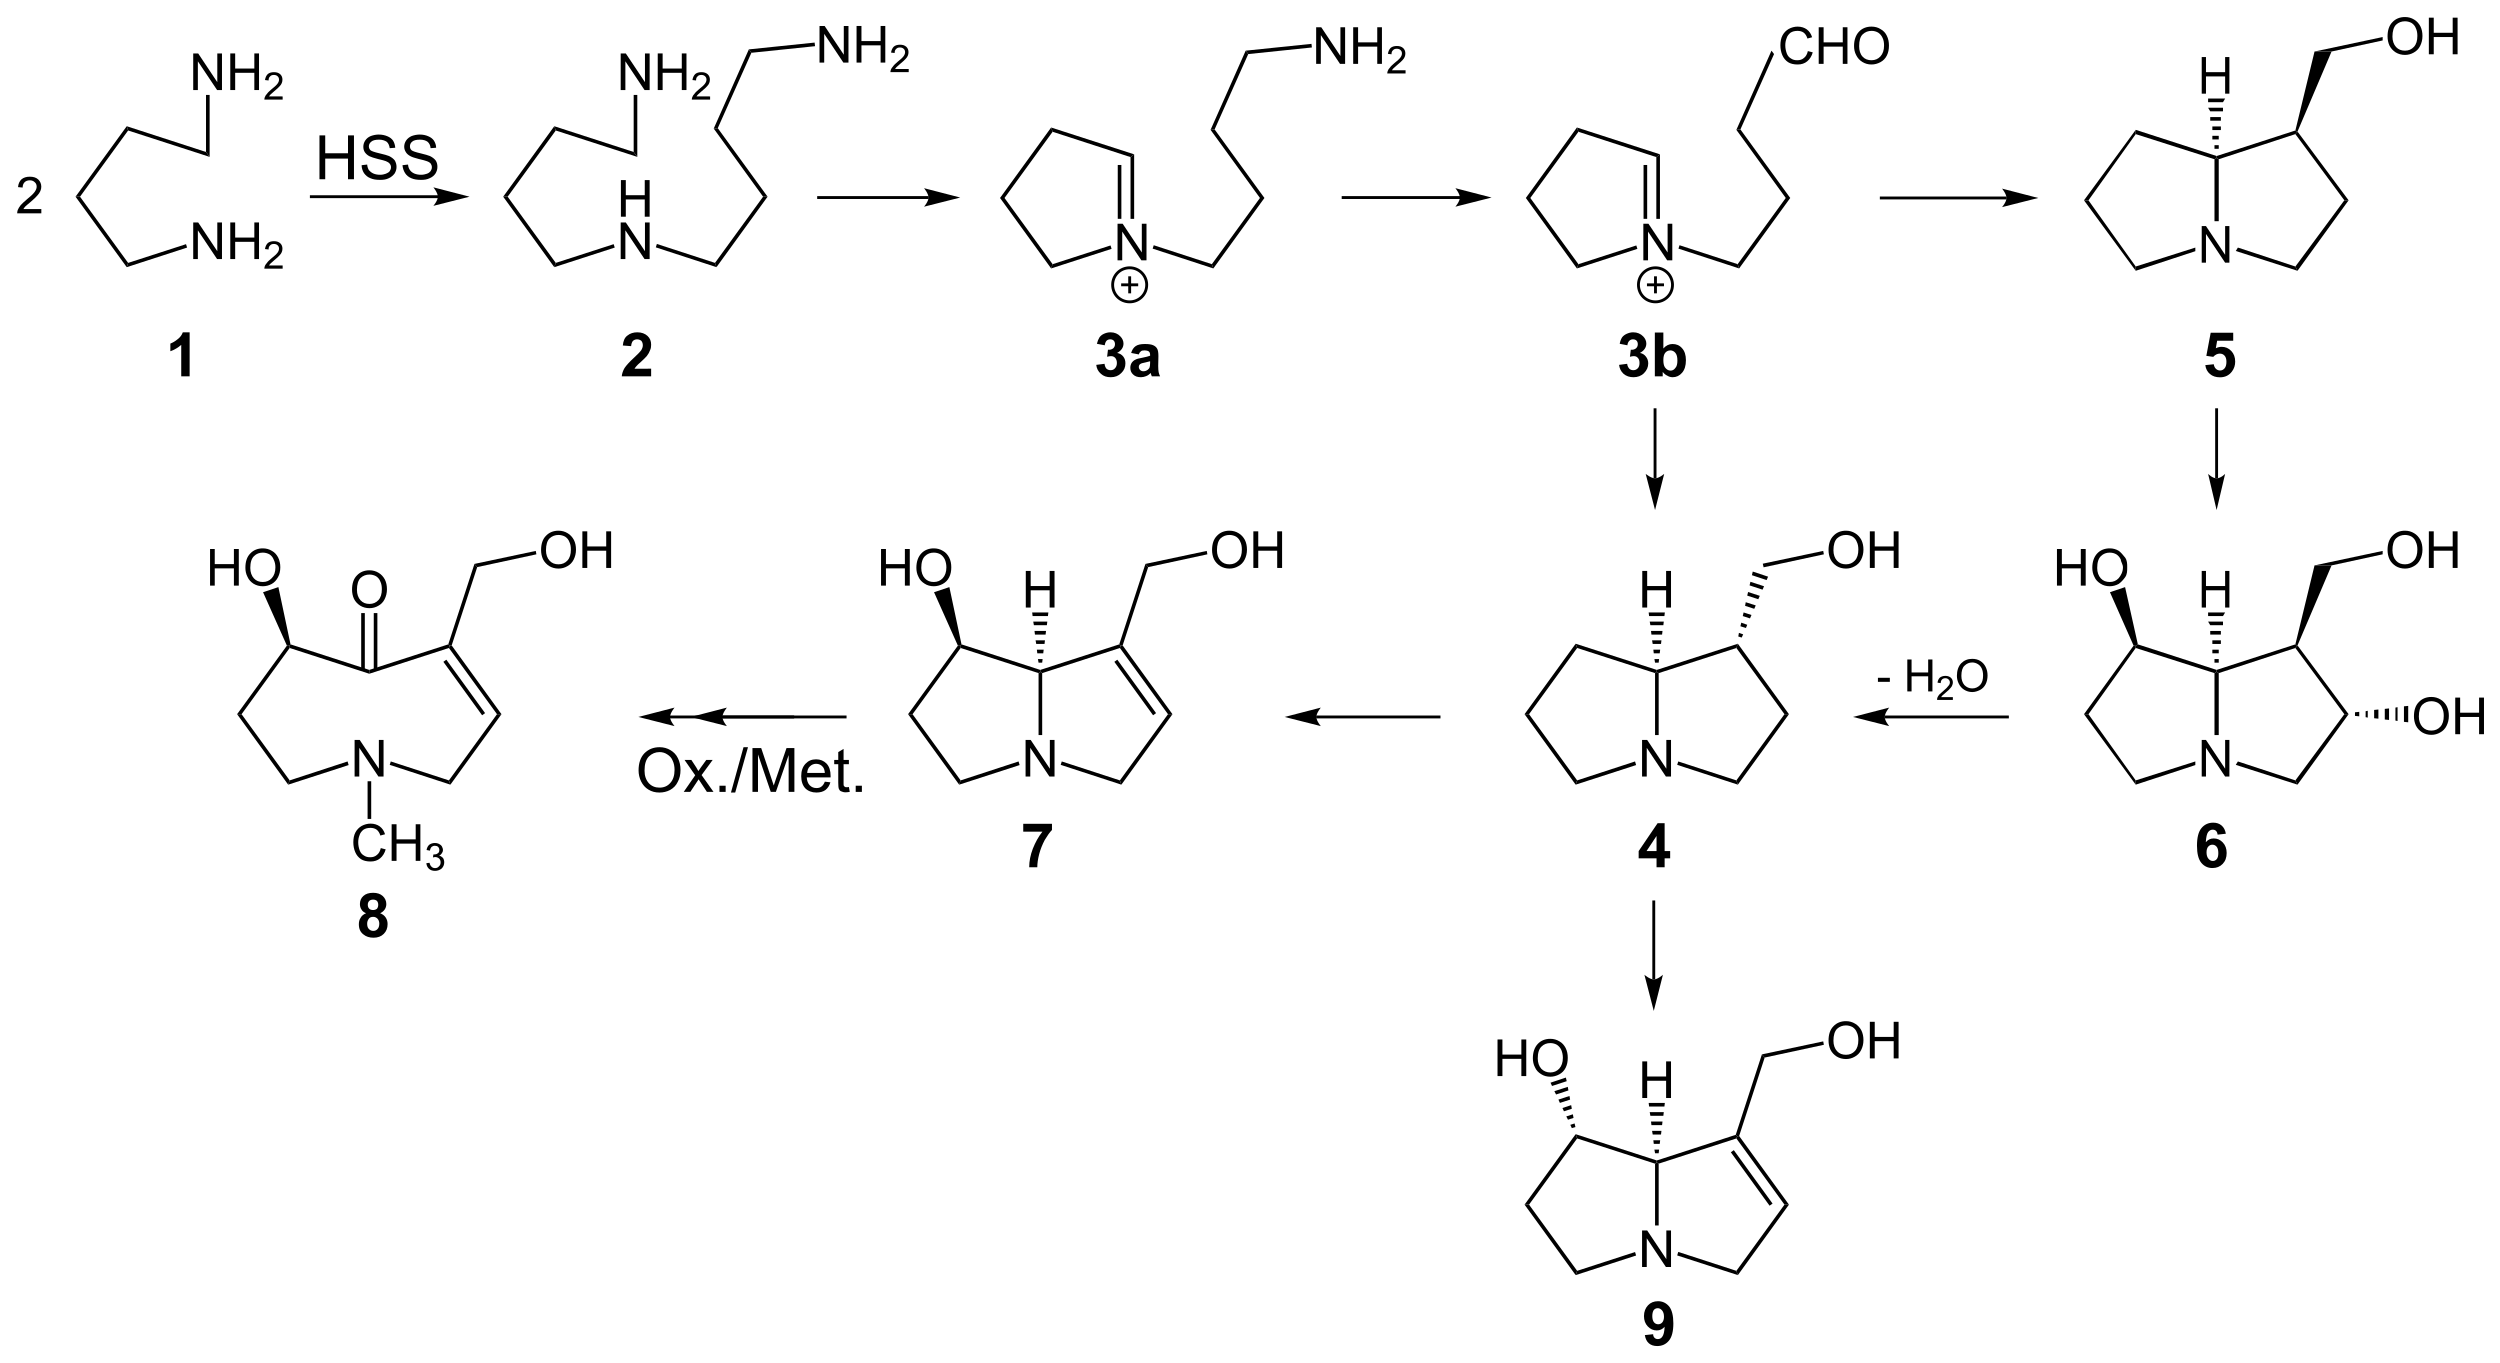 <?xml version="1.0" encoding="UTF-8" standalone="no"?>
<svg:svg
   xmlns:svg="http://www.w3.org/2000/svg"
   id="svg554"
   viewBox="0 0 1468 800.4"
   version="1.1"
   xml:space="preserve"><svg:defs
     id="defs558" /><svg:g
     id="g552"
     transform="matrix(1.25,0,0,-1.25,-4.655,761.5)"><svg:path
       id="path188-7-4"
       d="m 1125.3,592.1 c 0,2.8 0.7,5.1 2.3,6.7 1.5,1.6 3.5,2.4 5.9,2.4 1.6,0 3,-0.4 4.3,-1.2 1.2,-0.7 2.2,-1.8 2.9,-3.1 0.7,-1.4 1,-2.9 1,-4.6 0,-1.8 -0.4,-3.3 -1.1,-4.7 -0.7,-1.4 -1.7,-2.4 -3,-3.1 -1.2,-0.7 -2.6,-1.1 -4.1,-1.1 -1.6,0 -3.1,0.4 -4.4,1.2 -1.2,0.8 -2.2,1.8 -2.9,3.2 -0.6,1.3 -0.9,2.8 -0.9,4.3 z m 2.3,-0.1 c 0,-2 0.6,-3.7 1.7,-4.9 1.1,-1.2 2.5,-1.7 4.2,-1.7 1.7,0 3.1,0.6 4.2,1.8 1.1,1.2 1.6,2.9 1.6,5.1 0,1.4 -0.2,2.6 -0.7,3.6 -0.4,1.1 -1.1,1.9 -2,2.5 -0.9,0.5 -2,0.8 -3.1,0.8 -1.6,0 -3,-0.5 -4.2,-1.6 -1.1,-1.1 -1.7,-3 -1.7,-5.6 z"
       style="fill:#000000;fill-rule:nonzero;stroke-width:1" /><svg:path
       id="path190-4-5"
       d="m 1144.7,583.7 v 17.2 h 2.3 v -7.1 h 8.9 v 7.1 h 2.3 v -17.2 h -2.3 v 8.1 h -8.9 v -8.1 z"
       style="fill:#000000;fill-rule:nonzero;stroke-width:1" /><svg:g
       id="text5078-8"
       style="font-style:normal;font-variant:normal;font-weight:bold;font-stretch:normal;font-size:29.159px;line-height:145.796px;font-family:Arial;-inkscape-font-specification:'Arial Bold';letter-spacing:0px;word-spacing:0px;fill:#000000;fill-opacity:1;stroke:none;stroke-width:0.729px;stroke-linecap:butt;stroke-linejoin:miter;stroke-opacity:1"
       transform="scale(1,-1)"
       aria-label="6"><svg:path
         id="path5136"
         style="font-style:normal;font-variant:normal;font-weight:bold;font-stretch:normal;font-family:Arial;-inkscape-font-specification:'Arial Bold';fill:#000000;stroke-width:0.729px"
         d="m 1049.332,-217.547 -3.873,0.427 q -0.142,-1.196 -0.74,-1.765 -0.598,-0.57 -1.552,-0.57 -1.267,0 -2.15,1.139 -0.869,1.139 -1.096,4.741 1.495,-1.766 3.716,-1.766 2.506,0 4.286,1.908 1.794,1.908 1.794,4.926 0,3.204 -1.879,5.14 -1.879,1.936 -4.827,1.936 -3.161,0 -5.197,-2.449 -2.036,-2.463 -2.036,-8.059 0,-5.738 2.122,-8.272 2.121,-2.534 5.51,-2.534 2.378,0 3.93,1.338 1.566,1.324 1.993,3.858 z m -9.069,8.728 q 0,1.951 0.897,3.018 0.897,1.054 2.05,1.054 1.111,0 1.851,-0.869 0.74,-0.869 0.74,-2.848 0,-2.036 -0.797,-2.976 -0.797,-0.954 -1.993,-0.954 -1.153,0 -1.951,0.911 -0.797,0.897 -0.797,2.662 z" /></svg:g><svg:path
       id="path188-7"
       d="m 1125.3,350.8 c 0,2.8 0.7,5.1 2.3,6.7 1.5,1.6 3.5,2.4 5.9,2.4 1.6,0 3,-0.4 4.3,-1.2 1.2,-0.7 2.2,-1.8 2.9,-3.1 0.7,-1.4 1,-2.9 1,-4.6 0,-1.8 -0.4,-3.3 -1.1,-4.7 -0.7,-1.4 -1.7,-2.4 -3,-3.1 -1.2,-0.7 -2.6,-1.1 -4.1,-1.1 -1.6,0 -3.1,0.4 -4.4,1.2 -1.2,0.8 -2.2,1.8 -2.9,3.2 -0.6,1.3 -0.9,2.8 -0.9,4.3 z m 2.3,-0.1 c 0,-2 0.6,-3.7 1.7,-4.9 1.1,-1.2 2.5,-1.7 4.2,-1.7 1.7,0 3.1,0.6 4.2,1.8 1.1,1.2 1.6,2.9 1.6,5.1 0,1.4 -0.2,2.6 -0.7,3.6 -0.4,1.1 -1.1,1.9 -2,2.5 -0.9,0.5 -2,0.8 -3.1,0.8 -1.6,0 -3,-0.5 -4.2,-1.6 -1.1,-1.1 -1.7,-3 -1.7,-5.6 z"
       style="fill:#000000;fill-rule:nonzero;stroke-width:1" /><svg:path
       id="path190-4"
       d="m 1144.7,342.4 v 17.2 h 2.3 v -7.1 h 8.9 v 7.1 h 2.3 v -17.2 h -2.3 v 8.1 h -8.9 v -8.1 z"
       style="fill:#000000;fill-rule:nonzero;stroke-width:1" /><svg:path
       id="path188-8"
       d="m 1137.7,272.7 c 0,2.8 0.7,5.1 2.3,6.7 1.5,1.6 3.5,2.4 5.9,2.4 1.6,0 3,-0.4 4.3,-1.2 1.2,-0.7 2.2,-1.8 2.9,-3.1 0.7,-1.4 1,-2.9 1,-4.6 0,-1.8 -0.4,-3.3 -1.1,-4.7 -0.7,-1.4 -1.7,-2.4 -3,-3.1 -1.2,-0.7 -2.6,-1.1 -4.1,-1.1 -1.6,0 -3.1,0.4 -4.4,1.2 -1.2,0.8 -2.2,1.8 -2.9,3.2 -0.6,1.3 -0.9,2.8 -0.9,4.3 z m 2.3,-0.1 c 0,-2 0.6,-3.7 1.7,-4.9 1.1,-1.2 2.5,-1.7 4.2,-1.7 1.7,0 3.1,0.6 4.2,1.8 1.1,1.2 1.6,2.9 1.6,5.1 0,1.4 -0.2,2.6 -0.7,3.6 -0.4,1.1 -1.1,1.9 -2,2.5 -0.9,0.5 -2,0.8 -3.1,0.8 -1.6,0 -3,-0.5 -4.2,-1.6 -1.1,-1.1 -1.7,-3 -1.7,-5.6 z"
       style="fill:#000000;fill-rule:nonzero;stroke-width:1" /><svg:path
       id="path190-9"
       d="m 1157.1,264.3 v 17.2 h 2.3 v -7.1 h 8.9 v 7.1 h 2.3 v -17.2 h -2.3 v 8.1 h -8.9 v -8.1 z"
       style="fill:#000000;fill-rule:nonzero;stroke-width:1" /><svg:path
       id="path4"
       d="m775.1,244.4,0,17.2,2.4,0,9-13.5,0,13.5,2.2,0,0-17.2-2.4,0-9,13.5,0-13.5z"
       fill="#000"
       fill-rule="nonzero" /><svg:path
       id="path6"
       fill="#000"
       fill-rule="nonzero"
       d="m782.9,263.9-1.7,0,0,29.1,0.8,0.6,0.9-0.6" /><svg:path
       id="path8"
       fill="#000"
       fill-rule="nonzero"
       d="m819.4,242.6,0.7-2-28.5,9.3,0.5,1.6" /><svg:path
       id="path10"
       fill="#000"
       fill-rule="nonzero"
       d="m842,273.7,2.1,0-24-33.1-0.7,2" /><svg:path
       id="path12"
       fill="#000"
       fill-rule="nonzero"
       d="m819.4,304.8,0.7,2,24-33.1-2.1,0" /><svg:path
       id="path14"
       fill="#000"
       fill-rule="nonzero"
       d="m782.9,293-0.9,0.6,0,0.9,38.1,12.3-0.7-2" /><svg:path
       id="path16"
       fill="#000"
       fill-rule="nonzero"
       d="m744.6,304.8-0.7,2,38.1-12.3,0-0.9-0.8-0.6" /><svg:path
       id="path18"
       fill="#000"
       fill-rule="nonzero"
       d="m722,273.7-2.1,0,24,33.1,0.7-2" /><svg:path
       id="path20"
       fill="#000"
       fill-rule="nonzero"
       d="m744.6,242.6-0.7-2-24,33.1,2.1,0" /><svg:path
       id="path22"
       fill="#000"
       fill-rule="nonzero"
       d="m771.8,251.5,0.5-1.7-28.4-9.2,0.7,2" /><svg:path
       id="path24"
       d="m528.7,486.9,0,17.2,2.4,0,9-13.5,0,13.5,2.2,0,0-17.2-2.4,0-9,13.5,0-13.5z"
       fill="#000"
       fill-rule="nonzero" /><svg:path
       id="path26"
       fill="#000"
       fill-rule="nonzero"
       d="m536.5,506.4-1.7,0,0,29,1.7,1.3" /><svg:path
       id="path28"
       fill="#000"
       fill-rule="nonzero"
       d="m528.8,506.4,1.7,0,0,25.3-1.7,0,0-25.3z" /><svg:path
       id="path30"
       fill="#000"
       fill-rule="nonzero"
       d="m573,485.1,0.7-2-28.5,9.3,0.5,1.6" /><svg:path
       id="path32"
       fill="#000"
       fill-rule="nonzero"
       d="m595.6,516.2,2.1,0-24-33.1-0.7,2" /><svg:path
       id="path34"
       fill="#000"
       fill-rule="nonzero"
       d="m572.4,548.2,1.9,0.2,23.4-32.2-2.1,0" /><svg:path
       id="path36"
       fill="#000"
       fill-rule="nonzero"
       d="m498.2,547.3-0.7,2,39-12.6-1.7-1.3" /><svg:path
       id="path38"
       fill="#000"
       fill-rule="nonzero"
       d="m475.6,516.2-2.1,0,24,33.1,0.7-2" /><svg:path
       id="path40"
       fill="#000"
       fill-rule="nonzero"
       d="m498.2,485.1-0.7-2-24,33.1,2.1,0" /><svg:path
       id="path42"
       fill="#000"
       fill-rule="nonzero"
       d="m525.4,493.9,0.5-1.6-28.4-9.2,0.7,2" /><svg:path
       id="path44"
       fill="#000"
       fill-rule="nonzero"
       d="m588.9,585.4,1.2-1.6-15.8-35.4-1.9-0.2" /><svg:path
       id="path46"
       d="m622,579.2,0,17.2,2.4,0,9-13.5,0,13.5,2.2,0,0-17.2-2.4,0-9,13.5,0-13.5z"
       fill="#000"
       fill-rule="nonzero" /><svg:path
       id="path48"
       d="m639.4,579.2,0,17.2,2.3,0,0-7.1,9,0,0,7.1,2.2,0,0-17.2-2.2,0,0,8.1-9,0,0-8.1z"
       fill="#000"
       fill-rule="nonzero" /><svg:path
       id="path50"
       d="m664,576.2,0-1.5-8.6,0c0,0.4,0.1,0.7,0.2,1.1,0.2,0.6,0.6,1.2,1.1,1.7,0.4,0.6,1.1,1.2,2,2,1.4,1.1,2.4,2,2.9,2.7s0.7,1.3,0.7,1.9-0.2,1.2-0.7,1.6c-0.4,0.4-1,0.6-1.7,0.6-0.8,0-1.4-0.2-1.8-0.7-0.5-0.4-0.7-1-0.7-1.9l-1.7,0.2c0.2,1.2,0.6,2.1,1.3,2.8,0.7,0.6,1.7,0.9,2.9,0.9,1.3,0,2.2-0.3,3-1,0.7-0.7,1-1.5,1-2.5,0-0.6-0.1-1.1-0.3-1.6s-0.5-1-1-1.5c-0.5-0.6-1.3-1.3-2.5-2.3-0.9-0.8-1.5-1.3-1.8-1.6s-0.5-0.6-0.7-0.9z"
       fill="#000"
       fill-rule="nonzero" /><svg:path
       id="path52"
       fill="#000"
       fill-rule="nonzero"
       d="m619.8,588.6,0.2-1.7-29.9-3.1-1.2,1.6" /><svg:path
       id="path54"
       d="m295.4,507.4,0,17.2,2.3,0,0-7.1,8.9,0,0,7.1,2.3,0,0-17.2-2.3,0,0,8.1-8.9,0,0-8.1z"
       fill="#000"
       fill-rule="nonzero" /><svg:path
       id="path56"
       d="m295.3,487.5,0,17.2,2.4,0,9-13.5,0,13.5,2.2,0,0-17.2-2.4,0-9,13.5,0-13.5z"
       fill="#000"
       fill-rule="nonzero" /><svg:path
       id="path58"
       fill="#000"
       fill-rule="nonzero"
       d="m339.6,485.7,0.7-2-28.5,9.3,0.5,1.6" /><svg:path
       id="path60"
       fill="#000"
       fill-rule="nonzero"
       d="m362.2,516.8,2.1,0-24-33.1-0.7,2" /><svg:path
       id="path62"
       fill="#000"
       fill-rule="nonzero"
       d="m339,548.8,1.9,0.2,23.4-32.2-2.1,0" /><svg:path
       id="path64"
       fill="#000"
       fill-rule="nonzero"
       d="m264.8,547.9-0.7,2,37.3-12.1,1.7-2.3" /><svg:path
       id="path66"
       fill="#000"
       fill-rule="nonzero"
       d="m242.2,516.8-2.1,0,24,33.1,0.7-2" /><svg:path
       id="path68"
       fill="#000"
       fill-rule="nonzero"
       d="m264.8,485.7-0.7-2-24,33.1,2.1,0" /><svg:path
       id="path70"
       fill="#000"
       fill-rule="nonzero"
       d="m292,494.5,0.5-1.6-28.4-9.2,0.7,2" /><svg:path
       id="path72"
       fill="#000"
       fill-rule="nonzero"
       d="m355.5,586,1.2-1.6-15.8-35.4-1.9-0.2" /><svg:path
       id="path74"
       d="m388.7,579.8,0,17.2,2.4,0,9-13.5,0,13.5,2.2,0,0-17.2-2.4,0-9,13.5,0-13.5z"
       fill="#000"
       fill-rule="nonzero" /><svg:path
       id="path76"
       d="m406.1,579.8,0,17.2,2.3,0,0-7.1,9,0,0,7.1,2.2,0,0-17.2-2.2,0,0,8.1-9,0,0-8.1z"
       fill="#000"
       fill-rule="nonzero" /><svg:path
       id="path78"
       d="m430.6,576.8,0-1.5-8.6,0c0,0.4,0.1,0.7,0.2,1.1,0.2,0.6,0.6,1.1,1.1,1.7,0.4,0.6,1.1,1.2,2,2,1.4,1.1,2.4,2,2.9,2.7s0.7,1.3,0.7,1.9-0.2,1.2-0.7,1.6c-0.4,0.4-1,0.6-1.7,0.6-0.8,0-1.4-0.2-1.8-0.7-0.5-0.4-0.7-1-0.7-1.9l-1.7,0.2c0.2,1.2,0.6,2.1,1.3,2.8,0.7,0.6,1.7,0.9,2.9,0.9,1.3,0,2.2-0.3,3-1,0.7-0.7,1-1.5,1-2.5,0-0.6-0.1-1.1-0.3-1.6s-0.5-1-1-1.5c-0.5-0.6-1.3-1.3-2.5-2.3-0.9-0.8-1.5-1.3-1.8-1.6s-0.5-0.6-0.7-0.9z"
       fill="#000"
       fill-rule="nonzero" /><svg:path
       id="path80"
       fill="#000"
       fill-rule="nonzero"
       d="m386.4,589.2,0.2-1.7-29.9-3.1-1.2,1.6" /><svg:path
       id="path82"
       fill="none"
       stroke-width="1.35"
       stroke-dasharray="none"
       stroke-miterlimit="4"
       stroke-linecap="butt"
       stroke="#000"
       d="m542.4,475.4c0-4.5-3.6-8-8-8-4.5,0-8,3.5-8,8,0,4.4,3.5,8,8,8,4.4,0,8-3.6,8-8z"
       stroke-linejoin="miter" /><svg:path
       id="path84"
       fill="none"
       stroke-width="1.35"
       stroke-dasharray="none"
       stroke-miterlimit="4"
       stroke-linecap="butt"
       stroke="#000"
       d="m530.4,475.4,8,0"
       stroke-linejoin="miter" /><svg:path
       id="path86"
       fill="none"
       stroke-width="1.35"
       stroke-dasharray="none"
       stroke-miterlimit="4"
       stroke-linecap="butt"
       stroke="#000"
       d="m534.4,479.4,0-8"
       stroke-linejoin="miter" /><svg:path
       id="path88"
       d="m295.3,566.9,0,17.2,2.4,0,9-13.5,0,13.5,2.2,0,0-17.2-2.4,0-9,13.5,0-13.5z"
       fill="#000"
       fill-rule="nonzero" /><svg:path
       id="path90"
       d="m312.7,566.9,0,17.2,2.3,0,0-7.1,9,0,0,7.1,2.2,0,0-17.2-2.2,0,0,8.1-9,0,0-8.1z"
       fill="#000"
       fill-rule="nonzero" /><svg:path
       id="path92"
       d="m337.3,563.9,0-1.5-8.6,0c0,0.4,0.1,0.7,0.2,1.1,0.2,0.6,0.6,1.2,1.1,1.7,0.4,0.6,1.1,1.2,2,2,1.4,1.1,2.4,2,2.9,2.7s0.7,1.3,0.7,1.9-0.2,1.2-0.7,1.6c-0.4,0.4-1,0.6-1.7,0.6-0.8,0-1.4-0.2-1.8-0.7-0.5-0.4-0.7-1-0.7-1.9l-1.7,0.2c0.2,1.2,0.6,2.1,1.3,2.8,0.7,0.6,1.7,0.9,2.9,0.9,1.3,0,2.2-0.3,3-1,0.7-0.7,1-1.5,1-2.5,0-0.6-0.1-1.1-0.3-1.6s-0.5-1-1-1.5c-0.5-0.6-1.3-1.3-2.5-2.3-0.9-0.8-1.5-1.3-1.8-1.6s-0.5-0.6-0.7-0.9z"
       fill="#000"
       fill-rule="nonzero" /><svg:path
       id="path94"
       fill="#000"
       fill-rule="nonzero"
       d="m301.4,564.6,1.7,0,0-29.1-1.7,2.3" /><svg:path
       id="path96"
       d="m94.49,487.5,0,17.2,2.33,0,8.98-13.5,0,13.5,2.2,0,0-17.2-2.3,0-9.03,13.5,0-13.5z"
       fill="#000"
       fill-rule="nonzero" /><svg:path
       id="path98"
       d="m111.9,487.5,0,17.2,2.3,0,0-7.1,9,0,0,7.1,2.2,0,0-17.2-2.2,0,0,8.1-9,0,0-8.1z"
       fill="#000"
       fill-rule="nonzero" /><svg:path
       id="path100"
       d="m136.5,484.5,0-1.5-8.6,0c0,0.4,0.1,0.7,0.2,1.1,0.2,0.6,0.6,1.1,1.1,1.7,0.4,0.6,1.1,1.2,2,2,1.4,1.1,2.4,2,2.9,2.7s0.7,1.3,0.7,1.9-0.2,1.2-0.7,1.6c-0.4,0.4-1,0.6-1.7,0.6-0.8,0-1.4-0.2-1.8-0.7-0.5-0.4-0.7-1-0.7-1.9l-1.7,0.2c0.2,1.2,0.6,2.1,1.3,2.8,0.7,0.6,1.7,0.9,2.9,0.9,1.3,0,2.2-0.3,3-1,0.7-0.7,1-1.5,1-2.5,0-0.6-0.1-1.1-0.3-1.6s-0.5-1-1-1.5c-0.5-0.6-1.3-1.3-2.5-2.3-0.9-0.8-1.5-1.3-1.8-1.6s-0.5-0.6-0.7-0.9z"
       fill="#000"
       fill-rule="nonzero" /><svg:path
       id="path102"
       fill="#000"
       fill-rule="nonzero"
       d="m63.91,547.9-0.65,2,37.24-12.1,1.7-2.3" /><svg:path
       id="path104"
       fill="#000"
       fill-rule="nonzero"
       d="m41.31,516.8-2.1,0,24.05,33.1,0.65-2" /><svg:path
       id="path106"
       fill="#000"
       fill-rule="nonzero"
       d="m63.91,485.7-0.65-2-24.05,33.1,2.1,0" /><svg:path
       id="path108"
       fill="#000"
       fill-rule="nonzero"
       d="m91.11,494.5,0.5-1.6-28.35-9.2,0.65,2" /><svg:path
       id="path110"
       d="m94.49,566.9,0,17.2,2.33,0,8.98-13.5,0,13.5,2.2,0,0-17.2-2.3,0-9.03,13.5,0-13.5z"
       fill="#000"
       fill-rule="nonzero" /><svg:path
       id="path112"
       d="m111.9,566.9,0,17.2,2.3,0,0-7.1,9,0,0,7.1,2.2,0,0-17.2-2.2,0,0,8.1-9,0,0-8.1z"
       fill="#000"
       fill-rule="nonzero" /><svg:path
       id="path114"
       d="m136.5,563.9,0-1.5-8.6,0c0,0.4,0.1,0.7,0.2,1.1,0.2,0.6,0.6,1.2,1.1,1.7,0.4,0.6,1.1,1.2,2,2,1.4,1.1,2.4,2,2.9,2.7s0.7,1.3,0.7,1.9-0.2,1.2-0.7,1.6c-0.4,0.4-1,0.6-1.7,0.6-0.8,0-1.4-0.2-1.8-0.7-0.5-0.4-0.7-1-0.7-1.9l-1.7,0.2c0.2,1.2,0.6,2.1,1.3,2.8,0.7,0.6,1.7,0.9,2.9,0.9,1.3,0,2.2-0.3,3-1,0.7-0.7,1-1.5,1-2.5,0-0.6-0.1-1.1-0.3-1.6s-0.5-1-1-1.5c-0.5-0.6-1.3-1.3-2.5-2.3-0.9-0.8-1.5-1.3-1.8-1.6s-0.5-0.6-0.7-0.9z"
       fill="#000"
       fill-rule="nonzero" /><svg:path
       id="path116"
       fill="#000"
       fill-rule="nonzero"
       d="m100.5,564.6,1.7,0,0-29.1-1.7,2.3" /><svg:path
       id="path118"
       d="m23.14,511,0-2-11.35,0c0,0.5,0.1,1,0.25,1.5,0.28,0.7,0.75,1.5,1.38,2.3,0.64,0.7,1.56,1.6,2.76,2.6,1.87,1.5,3.13,2.7,3.79,3.6,0.65,0.9,0.98,1.7,0.98,2.5,0,0.9-0.3,1.6-0.9,2.1-0.59,0.6-1.37,0.9-2.33,0.9-1.02,0-1.83-0.3-2.44-0.9s-0.92-1.5-0.92-2.5l-2.17,0.2c0.15,1.6,0.7,2.8,1.67,3.7,0.97,0.8,2.27,1.2,3.9,1.2,1.65,0,2.96-0.4,3.92-1.3s1.44-2.1,1.44-3.4c0-0.7-0.14-1.4-0.42-2-0.28-0.7-0.75-1.4-1.4-2.1-0.66-0.8-1.74-1.8-3.25-3.1-1.27-1-2.08-1.8-2.44-2.1-0.36-0.4-0.66-0.8-0.89-1.2z"
       fill="#000"
       fill-rule="nonzero" /><svg:path
       id="path120"
       fill="none"
       stroke-width="1.35"
       stroke-dasharray="none"
       stroke-miterlimit="4"
       stroke-linecap="butt"
       stroke="#000"
       d="m209.5,516.8-60.2,0"
       stroke-linejoin="miter" /><svg:path
       id="path122"
       fill="#000"
       fill-rule="nonzero"
       d="m224.3,516.8-17,4.4s2.1-2.5,2.1-4.4-2.1-4.3-2.1-4.3l17,4.3" /><svg:path
       id="path124"
       d="m775.7,486.9,0,17.2,2.4,0,9-13.5,0,13.5,2.2,0,0-17.2-2.4,0-9,13.5,0-13.5z"
       fill="#000"
       fill-rule="nonzero" /><svg:path
       id="path126"
       fill="#000"
       fill-rule="nonzero"
       d="m783.5,506.4-1.7,0,0,29,1.7,1.3" /><svg:path
       id="path128"
       fill="#000"
       fill-rule="nonzero"
       d="m775.8,506.4,1.7,0,0,25.3-1.7,0,0-25.3z" /><svg:path
       id="path130"
       fill="#000"
       fill-rule="nonzero"
       d="m820,485.1,0.7-2-28.5,9.3,0.5,1.6" /><svg:path
       id="path132"
       fill="#000"
       fill-rule="nonzero"
       d="m842.6,516.2,2.1,0-24-33.1-0.7,2" /><svg:path
       id="path134"
       fill="#000"
       fill-rule="nonzero"
       d="m819.4,548.2,1.9,0.2,23.4-32.2-2.1,0" /><svg:path
       id="path136"
       fill="#000"
       fill-rule="nonzero"
       d="m745.2,547.3-0.7,2,39-12.6-1.7-1.3" /><svg:path
       id="path138"
       fill="#000"
       fill-rule="nonzero"
       d="m722.6,516.2-2.1,0,24,33.1,0.7-2" /><svg:path
       id="path140"
       fill="#000"
       fill-rule="nonzero"
       d="m745.2,485.1-0.7-2-24,33.1,2.1,0" /><svg:path
       id="path142"
       fill="#000"
       fill-rule="nonzero"
       d="m772.4,493.9,0.5-1.6-28.4-9.2,0.7,2" /><svg:path
       id="path144"
       fill="#000"
       fill-rule="nonzero"
       d="m835.9,585.4,1.2-1.6-15.8-35.4-1.9-0.2" /><svg:path
       style="fill:#000000;fill-rule:nonzero"
       id="path146"
       d="m 852.981,585.2 2.3,-0.6 c -0.5,-1.8 -1.4,-3.2 -2.6,-4.2 -1.2,-1 -2.7,-1.5 -4.5,-1.5 -1.9,0 -3.4,0.4 -4.5,1.1 -1.2,0.8 -2.1,1.9 -2.7,3.3 -0.6,1.4 -0.9,3 -0.9,4.6 0,1.8 0.3,3.4 1,4.7 0.7,1.3 1.7,2.3 2.9,3 1.3,0.7 2.7,1.1 4.2,1.1 1.7,0 3.2,-0.5 4.3,-1.3 1.2,-0.9 2,-2.1 2.5,-3.7 l -2.2,-0.6 c -0.4,1.3 -1,2.2 -1.8,2.8 -0.7,0.5 -1.7,0.8 -2.8,0.8 -1.4,0 -2.5,-0.3 -3.4,-0.9 -0.8,-0.7 -1.5,-1.5 -1.8,-2.6 -0.4,-1 -0.6,-2.1 -0.6,-3.3 0,-1.4 0.3,-2.7 0.7,-3.8 0.4,-1.1 1.1,-1.9 2,-2.4 0.9,-0.6 1.8,-0.8 2.9,-0.8 1.3,0 2.3,0.3 3.2,1.1 0.9,0.7 1.5,1.8 1.8,3.2 z" /><svg:path
       style="fill:#000000;fill-rule:nonzero"
       id="path148"
       d="m 858.081,579.2 v 17.2 h 2.3 v -7.1 h 9 v 7.1 h 2.2 v -17.2 h -2.2 v 8.1 h -9 v -8.1 z" /><svg:path
       style="fill:#000000;fill-rule:nonzero"
       id="path150"
       d="m 874.681,587.6 c 0,2.8 0.8,5.1 2.3,6.7 1.5,1.6 3.5,2.4 5.9,2.4 1.6,0 3.1,-0.4 4.3,-1.2 1.3,-0.7 2.3,-1.8 2.9,-3.1 0.7,-1.4 1,-2.9 1,-4.6 0,-1.8 -0.3,-3.3 -1,-4.7 -0.7,-1.4 -1.7,-2.4 -3,-3.1 -1.3,-0.7 -2.7,-1.1 -4.2,-1.1 -1.6,0 -3,0.4 -4.3,1.2 -1.3,0.8 -2.2,1.8 -2.9,3.2 -0.7,1.3 -1,2.8 -1,4.3 z m 2.4,-0.1 c 0,-2 0.5,-3.7 1.6,-4.9 1.1,-1.2 2.5,-1.7 4.2,-1.7 1.7,0 3.1,0.6 4.2,1.8 1.1,1.2 1.7,2.9 1.7,5.1 0,1.4 -0.2,2.6 -0.7,3.6 -0.5,1.1 -1.2,1.9 -2.1,2.5 -0.9,0.5 -1.9,0.8 -3,0.8 -1.7,0 -3,-0.5 -4.2,-1.6 -1.2,-1.1 -1.7,-3 -1.7,-5.6 z" /><svg:path
       id="path154"
       fill="none"
       stroke-width="1.35"
       stroke-dasharray="none"
       stroke-miterlimit="4"
       stroke-linecap="butt"
       stroke="#000"
       d="m789.4,475.4c0-4.5-3.6-8-8-8-4.5,0-8,3.5-8,8,0,4.4,3.5,8,8,8,4.4,0,8-3.6,8-8z"
       stroke-linejoin="miter" /><svg:path
       id="path156"
       fill="none"
       stroke-width="1.35"
       stroke-dasharray="none"
       stroke-miterlimit="4"
       stroke-linecap="butt"
       stroke="#000"
       d="m777.4,475.4,8,0"
       stroke-linejoin="miter" /><svg:path
       id="path158"
       fill="none"
       stroke-width="1.35"
       stroke-dasharray="none"
       stroke-miterlimit="4"
       stroke-linecap="butt"
       stroke="#000"
       d="m781.4,479.4,0-8"
       stroke-linejoin="miter" /><svg:path
       id="path160"
       d="m775.2,323.8,0,17.2,2.3,0,0-7.1,8.9,0,0,7.1,2.3,0,0-17.2-2.3,0,0,8.1-8.9,0,0-8.1z"
       fill="#000"
       fill-rule="nonzero" /><svg:path
       id="path162"
       fill="#000"
       fill-rule="nonzero"
       d="m778.2,321.5,7.6,0-0.2-1.7-7.2,0" /><svg:path
       id="path164"
       fill="#000"
       fill-rule="nonzero"
       d="m778.7,317.2,6.6,0-0.2-1.7-6.1,0" /><svg:path
       id="path166"
       fill="#000"
       fill-rule="nonzero"
       d="m779.3,312.8,5.4,0-0.2-1.7-5,0" /><svg:path
       id="path168"
       fill="#000"
       fill-rule="nonzero"
       d="m779.8,308.4,4.4,0-0.2-1.7-3.9,0" /><svg:path
       id="path170"
       fill="#000"
       fill-rule="nonzero"
       d="m780.4,304,3.2,0-0.2-1.7-2.8,0" /><svg:path
       id="path172"
       fill="#000"
       fill-rule="nonzero"
       d="m780.9,299.6,2.2,0-0.2-1.7-1.7,0" /><svg:path
       id="path174"
       fill="#000"
       fill-rule="nonzero"
       d="m827.1,340.7,7.2-2.4-0.7-1.6-6.9,2.3" /><svg:path
       id="path176"
       fill="#000"
       fill-rule="nonzero"
       d="m826,335.9,6.4-2.1-0.7-1.6-6.1,2" /><svg:path
       id="path178"
       fill="#000"
       fill-rule="nonzero"
       d="m824.9,331.1,5.5-1.8-0.7-1.6-5.2,1.7" /><svg:path
       id="path180"
       fill="#000"
       fill-rule="nonzero"
       d="m823.8,326.3,4.7-1.5-0.7-1.6-4.3,1.4" /><svg:path
       id="path182"
       fill="#000"
       fill-rule="nonzero"
       d="m822.8,321.5,3.7-1.2-0.7-1.6-3.4,1.1" /><svg:path
       id="path184"
       fill="#000"
       fill-rule="nonzero"
       d="m821.7,316.7,2.8-1-0.6-1.5-2.6,0.8" /><svg:path
       id="path186"
       fill="#000"
       fill-rule="nonzero"
       d="m820.6,311.9,2-0.7-0.7-1.5-1.6,0.5" /><svg:path
       id="path188"
       d="m862.7,350.8c0,2.8,0.7,5.1,2.3,6.7,1.5,1.6,3.5,2.4,5.9,2.4,1.6,0,3-0.4,4.3-1.2,1.2-0.7,2.2-1.8,2.9-3.1,0.7-1.4,1-2.9,1-4.6,0-1.8-0.4-3.3-1.1-4.7s-1.7-2.4-3-3.1c-1.2-0.7-2.6-1.1-4.1-1.1-1.6,0-3.1,0.4-4.4,1.2-1.2,0.8-2.2,1.8-2.9,3.2-0.6,1.3-0.9,2.8-0.9,4.3zm2.3-0.1c0-2,0.6-3.7,1.7-4.9s2.5-1.7,4.2-1.7,3.1,0.6,4.2,1.8,1.6,2.9,1.6,5.1c0,1.4-0.2,2.6-0.7,3.6-0.4,1.1-1.1,1.9-2,2.5-0.9,0.5-2,0.8-3.1,0.8-1.6,0-3-0.5-4.2-1.6-1.1-1.1-1.7-3-1.7-5.6z"
       fill="#000"
       fill-rule="nonzero" /><svg:path
       id="path190"
       d="m882.1,342.4,0,17.2,2.3,0,0-7.1,8.9,0,0,7.1,2.3,0,0-17.2-2.3,0,0,8.1-8.9,0,0-8.1z"
       fill="#000"
       fill-rule="nonzero" /><svg:path
       id="path192"
       fill="#000"
       fill-rule="nonzero"
       d="m860.2,350.4,0.3-1.6-28.3-6.1-0.4,1.7" /><svg:path
       id="path194"
       d="m1038,485.8,0,17.2,2,0,9-13.5,0,13.5,2,0,0-17.2-2,0-9,13.5,0-13.5z"
       fill="#000"
       fill-rule="nonzero" /><svg:path
       id="path196"
       fill="#000"
       fill-rule="nonzero"
       d="m1046,505.3-2,0,0,29.1,1,0.6,1-0.6" /><svg:path
       id="path198"
       fill="#000"
       fill-rule="nonzero"
       d="m1082,484,1-2-29,9.3,1,1.6" /><svg:path
       id="path200"
       fill="#000"
       fill-rule="nonzero"
       d="m1105,515.1,2,0-24-33.1-1,2" /><svg:path
       id="path202"
       fill="#000"
       fill-rule="nonzero"
       d="m1082,546.2,1,1,0,0.2,24-32.3-2,0" /><svg:path
       id="path204"
       fill="#000"
       fill-rule="nonzero"
       d="m1046,534.4-1,0.6,0,0.9,37,12,1-0.7-1-1" /><svg:path
       id="path206"
       fill="#000"
       fill-rule="nonzero"
       d="m1007,546.2,0,2,38-12.3,0-0.9-1-0.6" /><svg:path
       id="path208"
       fill="#000"
       fill-rule="nonzero"
       d="m984.8,515.1-2.1,0,24.3,33.1,0-2" /><svg:path
       id="path210"
       fill="#000"
       fill-rule="nonzero"
       d="m1007,484,0-2-24.3,33.1,2.1,0" /><svg:path
       id="path212"
       fill="#000"
       fill-rule="nonzero"
       d="m1035,492.9,0-1.7-28-9.2,0,2" /><svg:path
       id="path214"
       d="m1038,565.2,0,17.2,2,0,0-7.1,9,0,0,7.1,2,0,0-17.2-2,0,0,8.1-9,0,0-8.1z"
       fill="#000"
       fill-rule="nonzero" /><svg:path
       id="path216"
       fill="#000"
       fill-rule="nonzero"
       d="m1041,562.9,8,0-1-1.7-7,0" /><svg:path
       id="path218"
       fill="#000"
       fill-rule="nonzero"
       d="m1041,558.6,7,0,0-1.7-6,0" /><svg:path
       id="path220"
       fill="#000"
       fill-rule="nonzero"
       d="m1042,554.2,5,0,0-1.7-5,0" /><svg:path
       id="path222"
       fill="#000"
       fill-rule="nonzero"
       d="m1043,549.8,4,0,0-1.7-4,0" /><svg:path
       id="path224"
       fill="#000"
       fill-rule="nonzero"
       d="m1043,545.4,3,0,0-1.7-3,0" /><svg:path
       id="path226"
       fill="#000"
       fill-rule="nonzero"
       d="m1044,541,2,0,0-1.7-2,0" /><svg:path
       id="path228"
       fill="#000"
       fill-rule="nonzero"
       d="m1091,585,8,0-16-37.6,0-0.2-1,0.7" /><svg:path
       id="path234"
       fill="#000"
       fill-rule="nonzero"
       d="m1123,591.8,0-1.6-24-5.2-8,0" /><svg:path
       id="path236"
       fill="none"
       stroke-width="1.35"
       stroke-dasharray="none"
       stroke-miterlimit="4"
       stroke-linecap="butt"
       stroke="#000"
       d="m440,516.4-52.4,0"
       stroke-linejoin="miter" /><svg:path
       id="path238"
       fill="#000"
       fill-rule="nonzero"
       d="m454.8,516.4-17,4.4s2.1-2.5,2.1-4.4-2.1-4.3-2.1-4.3l17,4.3" /><svg:path
       id="path240"
       fill="none"
       stroke-width="1.35"
       stroke-dasharray="none"
       stroke-miterlimit="4"
       stroke-linecap="butt"
       stroke="#000"
       d="m689.6,516.4-55.6,0"
       stroke-linejoin="miter" /><svg:path
       id="path242"
       fill="#000"
       fill-rule="nonzero"
       d="m704.4,516.4-17,4.4s2.1-2.5,2.1-4.4-2.1-4.3-2.1-4.3l17,4.3" /><svg:path
       id="path244"
       d="m485.5,244.4,0,17.2,2.4,0,9-13.5,0,13.5,2.2,0,0-17.2-2.4,0-9,13.5,0-13.5z"
       fill="#000"
       fill-rule="nonzero" /><svg:path
       id="path246"
       fill="#000"
       fill-rule="nonzero"
       d="m493.3,263.9-1.7,0,0,29.1,0.8,0.6,0.9-0.6" /><svg:path
       id="path248"
       fill="#000"
       fill-rule="nonzero"
       d="m529.8,242.6,0.7-2-28.5,9.3,0.5,1.6" /><svg:path
       id="path250"
       fill="#000"
       fill-rule="nonzero"
       d="m552.4,273.7,2.1,0-24-33.1-0.7,2" /><svg:path
       id="path252"
       fill="#000"
       fill-rule="nonzero"
       d="m529.8,304.8,0.4,1,0.9,0.2,23.4-32.3-2.1,0" /><svg:path
       id="path254"
       fill="#000"
       fill-rule="nonzero"
       d="m527.2,298.3,1.4,1,18.2-25.1-1.4-1" /><svg:path
       id="path256"
       fill="#000"
       fill-rule="nonzero"
       d="m493.3,293-0.9,0.6,0,0.9,37.1,12,0.7-0.7-0.4-1" /><svg:path
       id="path258"
       fill="#000"
       fill-rule="nonzero"
       d="m455,304.8-0.3,1,0.7,0.7,37-12,0-0.9-0.8-0.6" /><svg:path
       id="path260"
       fill="#000"
       fill-rule="nonzero"
       d="m432.4,273.7-2.1,0,23.4,32.2,1-0.1,0.3-1" /><svg:path
       id="path262"
       fill="#000"
       fill-rule="nonzero"
       d="m455,242.6-0.7-2-24,33.1,2.1,0" /><svg:path
       id="path264"
       fill="#000"
       fill-rule="nonzero"
       d="m482.2,251.5,0.5-1.7-28.4-9.2,0.7,2" /><svg:path
       id="path266"
       d="m485.6,323.8,0,17.2,2.3,0,0-7.1,8.9,0,0,7.1,2.3,0,0-17.2-2.3,0,0,8.1-8.9,0,0-8.1z"
       fill="#000"
       fill-rule="nonzero" /><svg:path
       id="path268"
       fill="#000"
       fill-rule="nonzero"
       d="m488.6,321.5,7.6,0-0.2-1.7-7.2,0" /><svg:path
       id="path270"
       fill="#000"
       fill-rule="nonzero"
       d="m489.1,317.2,6.6,0-0.2-1.7-6.1,0" /><svg:path
       id="path272"
       fill="#000"
       fill-rule="nonzero"
       d="m489.7,312.8,5.4,0-0.2-1.7-5,0" /><svg:path
       id="path274"
       fill="#000"
       fill-rule="nonzero"
       d="m490.2,308.4,4.4,0-0.2-1.7-3.9,0" /><svg:path
       id="path276"
       fill="#000"
       fill-rule="nonzero"
       d="m490.8,304,3.2,0-0.2-1.7-2.8,0" /><svg:path
       id="path278"
       fill="#000"
       fill-rule="nonzero"
       d="m491.3,299.6,2.2,0-0.2-1.7-1.7,0" /><svg:path
       id="path280"
       fill="#000"
       fill-rule="nonzero"
       d="m541.8,344.3,1.3-1.5-12-36.8-0.9-0.2-0.7,0.7" /><svg:path
       id="path282"
       d="m573.1,350.8c0,2.8,0.7,5.1,2.3,6.7,1.5,1.6,3.5,2.4,5.9,2.4,1.6,0,3-0.4,4.3-1.2,1.2-0.7,2.2-1.8,2.9-3.1,0.7-1.4,1-2.9,1-4.6,0-1.8-0.4-3.3-1.1-4.7s-1.7-2.4-3-3.1c-1.2-0.7-2.6-1.1-4.1-1.1-1.6,0-3.1,0.4-4.4,1.2-1.2,0.8-2.2,1.8-2.9,3.2-0.6,1.3-0.9,2.8-0.9,4.3zm2.3-0.1c0-2,0.6-3.7,1.7-4.9s2.5-1.7,4.2-1.7,3.1,0.6,4.2,1.8,1.6,2.9,1.6,5.1c0,1.4-0.2,2.6-0.7,3.6-0.4,1.1-1.1,1.9-2,2.5-0.9,0.5-2,0.8-3.1,0.8-1.6,0-3-0.5-4.2-1.6-1.1-1.1-1.7-3-1.7-5.6z"
       fill="#000"
       fill-rule="nonzero" /><svg:path
       id="path284"
       d="m592.5,342.4,0,17.2,2.3,0,0-7.1,8.9,0,0,7.1,2.3,0,0-17.2-2.3,0,0,8.1-8.9,0,0-8.1z"
       fill="#000"
       fill-rule="nonzero" /><svg:path
       id="path286"
       fill="#000"
       fill-rule="nonzero"
       d="m570.6,350.4,0.3-1.6-27.8-6-1.3,1.5" /><svg:path
       id="path288"
       d="m417.6,334.1,0,17.2,2.3,0,0-7.1,8.9,0,0,7.1,2.3,0,0-17.2-2.3,0,0,8.1-8.9,0,0-8.1z"
       fill="#000"
       fill-rule="nonzero" /><svg:path
       id="path290"
       d="m434.2,342.5c0,2.8,0.8,5.1,2.3,6.7s3.5,2.4,5.9,2.4c1.6,0,3-0.4,4.3-1.2,1.3-0.7,2.2-1.8,2.9-3.1,0.7-1.4,1-2.9,1-4.6,0-1.8-0.3-3.3-1-4.7s-1.7-2.4-3-3.1-2.7-1.1-4.2-1.1c-1.6,0-3.1,0.4-4.3,1.2-1.3,0.8-2.3,1.8-2.9,3.2-0.7,1.3-1,2.8-1,4.3zm2.3-0.1c0-2,0.6-3.7,1.7-4.9s2.5-1.7,4.2-1.7,3.1,0.6,4.2,1.8,1.7,2.9,1.7,5.1c0,1.4-0.3,2.6-0.7,3.6-0.5,1.1-1.2,1.9-2.1,2.5-0.9,0.5-1.9,0.8-3.1,0.8-1.6,0-3-0.5-4.1-1.6-1.2-1.1-1.8-3-1.8-5.6z"
       fill="#000"
       fill-rule="nonzero" /><svg:path
       id="path292"
       fill="#000"
       fill-rule="nonzero"
       d="m442.5,331,7.2,2.4,5.7-26.9-0.7-0.7-1,0.1" /><svg:path
       id="path294"
       d="m170.3,244.4,0,17.2,2.4,0,9-13.5,0,13.5,2.2,0,0-17.2-2.4,0-9,13.5,0-13.5z"
       fill="#000"
       fill-rule="nonzero" /><svg:path
       id="path296"
       fill="#000"
       fill-rule="nonzero"
       d="m214.6,242.6,0.7-2-28.5,9.3,0.5,1.6" /><svg:path
       id="path298"
       fill="#000"
       fill-rule="nonzero"
       d="m237.2,273.7,2.1,0-24-33.1-0.7,2" /><svg:path
       id="path300"
       fill="#000"
       fill-rule="nonzero"
       d="m214.6,304.8,0.4,1,0.9,0.2,23.4-32.3-2.1,0" /><svg:path
       id="path302"
       fill="#000"
       fill-rule="nonzero"
       d="m212,298.3,1.4,1,18.2-25.1-1.4-1" /><svg:path
       id="path304"
       fill="#000"
       fill-rule="nonzero"
       d="m177.2,292.7,0,1.8,37.1,12,0.7-0.7-0.4-1" /><svg:path
       id="path306"
       fill="#000"
       fill-rule="nonzero"
       d="m139.8,304.8-0.3,1,0.7,0.7,37-12,0-1.8" /><svg:path
       id="path308"
       fill="#000"
       fill-rule="nonzero"
       d="m117.2,273.7-2.1,0,23.4,32.2,1-0.1,0.3-1" /><svg:path
       id="path310"
       fill="#000"
       fill-rule="nonzero"
       d="m139.8,242.6-0.7-2-24,33.1,2.1,0" /><svg:path
       id="path312"
       fill="#000"
       fill-rule="nonzero"
       d="m167,251.5,0.5-1.7-28.4-9.2,0.7,2" /><svg:path
       id="path314"
       d="m169.1,332.2c0,2.8,0.7,5.1,2.3,6.7,1.5,1.6,3.5,2.4,5.9,2.4,1.6,0,3-0.4,4.3-1.2,1.2-0.7,2.2-1.8,2.9-3.1,0.7-1.4,1-2.9,1-4.6,0-1.8-0.4-3.3-1.1-4.7s-1.7-2.4-3-3.1c-1.2-0.7-2.6-1.1-4.1-1.1-1.6,0-3.1,0.4-4.4,1.2-1.2,0.8-2.2,1.8-2.9,3.2-0.6,1.3-0.9,2.8-0.9,4.3zm2.3-0.1c0-2,0.6-3.7,1.7-4.9s2.5-1.7,4.2-1.7,3.1,0.6,4.2,1.8,1.6,2.9,1.6,5.1c0,1.4-0.2,2.6-0.7,3.6-0.4,1.1-1.1,1.9-2,2.5-0.9,0.5-2,0.8-3.1,0.8-1.6,0-3-0.5-4.2-1.6-1.1-1.1-1.7-3-1.7-5.6z"
       fill="#000"
       fill-rule="nonzero" /><svg:path
       id="path316"
       fill="#000"
       fill-rule="nonzero"
       d="m173.4,294.5,1.7,0,0,26.7-1.7,0,0-26.7z" /><svg:path
       id="path318"
       fill="#000"
       fill-rule="nonzero"
       d="m179.3,294.5,1.7,0,0,26.7-1.7,0,0-26.7z" /><svg:path
       id="path320"
       fill="#000"
       fill-rule="nonzero"
       d="m226.6,344.3,1.3-1.5-12-36.8-0.9-0.2-0.7,0.7" /><svg:path
       id="path322"
       d="m257.9,350.8c0,2.8,0.7,5.1,2.3,6.7,1.5,1.6,3.5,2.4,5.9,2.4,1.6,0,3-0.4,4.3-1.2,1.2-0.7,2.2-1.8,2.9-3.1,0.7-1.4,1-2.9,1-4.6,0-1.8-0.4-3.3-1.1-4.7s-1.7-2.4-3-3.1c-1.2-0.7-2.6-1.1-4.1-1.1-1.6,0-3.1,0.4-4.4,1.2-1.2,0.8-2.2,1.8-2.9,3.2-0.6,1.3-0.9,2.8-0.9,4.3zm2.3-0.1c0-2,0.6-3.7,1.7-4.9s2.5-1.7,4.2-1.7,3.1,0.6,4.2,1.8,1.6,2.9,1.6,5.1c0,1.4-0.2,2.6-0.7,3.6-0.4,1.1-1.1,1.9-2,2.5-0.9,0.5-2,0.8-3.1,0.8-1.6,0-3-0.5-4.2-1.6-1.1-1.1-1.7-3-1.7-5.6z"
       fill="#000"
       fill-rule="nonzero" /><svg:path
       id="path324"
       d="m277.3,342.4,0,17.2,2.3,0,0-7.1,8.9,0,0,7.1,2.3,0,0-17.2-2.3,0,0,8.1-8.9,0,0-8.1z"
       fill="#000"
       fill-rule="nonzero" /><svg:path
       id="path326"
       fill="#000"
       fill-rule="nonzero"
       d="m255.4,350.4,0.3-1.6-27.8-6-1.3,1.5" /><svg:path
       id="path328"
       d="m102.4,334.1,0,17.2,2.2,0,0-7.1,9,0,0,7.1,2.3,0,0-17.2-2.3,0,0,8.1-9,0,0-8.1z"
       fill="#000"
       fill-rule="nonzero" /><svg:path
       id="path330"
       d="m119,342.5c0,2.8,0.7,5.1,2.3,6.7,1.5,1.6,3.5,2.4,5.9,2.4,1.6,0,3-0.4,4.3-1.2,1.3-0.7,2.2-1.8,2.9-3.1,0.7-1.4,1-2.9,1-4.6,0-1.8-0.4-3.3-1.1-4.7s-1.7-2.4-2.9-3.1c-1.3-0.7-2.7-1.1-4.2-1.1-1.6,0-3.1,0.4-4.4,1.2-1.2,0.8-2.2,1.8-2.8,3.2-0.7,1.3-1,2.8-1,4.3zm2.3-0.1c0-2,0.6-3.7,1.7-4.9s2.5-1.7,4.2-1.7,3.1,0.6,4.2,1.8,1.7,2.9,1.7,5.1c0,1.4-0.3,2.6-0.8,3.6-0.4,1.1-1.1,1.9-2,2.5-0.9,0.5-2,0.8-3.1,0.8-1.6,0-3-0.5-4.1-1.6-1.2-1.1-1.8-3-1.8-5.6z"
       fill="#000"
       fill-rule="nonzero" /><svg:path
       id="path332"
       fill="#000"
       fill-rule="nonzero"
       d="m127.3,331,7.2,2.4,5.7-26.9-0.7-0.7-1,0.1" /><svg:path
       id="path334"
       d="m182.6,210.8,2.3-0.6c-0.5-1.8-1.4-3.2-2.6-4.2s-2.7-1.5-4.5-1.5c-1.9,0-3.4,0.4-4.5,1.1-1.2,0.8-2.1,1.9-2.7,3.3s-0.9,3-0.9,4.6c0,1.8,0.3,3.4,1,4.7s1.7,2.3,2.9,3c1.3,0.7,2.7,1.1,4.2,1.1,1.7,0,3.2-0.5,4.3-1.3,1.2-0.9,2-2.1,2.5-3.7l-2.2-0.6c-0.4,1.3-1,2.2-1.8,2.8-0.7,0.5-1.7,0.8-2.8,0.8-1.4,0-2.5-0.3-3.4-0.9-0.8-0.7-1.5-1.5-1.8-2.6-0.4-1-0.6-2.1-0.6-3.3,0-1.4,0.3-2.7,0.7-3.8s1.1-1.9,2-2.4c0.9-0.6,1.8-0.8,2.9-0.8,1.3,0,2.3,0.3,3.2,1.1,0.9,0.7,1.5,1.8,1.8,3.2z"
       fill="#000"
       fill-rule="nonzero" /><svg:path
       id="path336"
       d="m187.7,204.8,0,17.2,2.3,0,0-7.1,9,0,0,7.1,2.2,0,0-17.2-2.2,0,0,8.1-9,0,0-8.1z"
       fill="#000"
       fill-rule="nonzero" /><svg:path
       id="path338"
       d="m204,203.7,1.5,0.2c0.2-0.9,0.5-1.5,1-1.9,0.4-0.4,0.9-0.6,1.6-0.6s1.3,0.2,1.8,0.8c0.6,0.5,0.8,1.1,0.8,1.9,0,0.7-0.2,1.3-0.7,1.8-0.5,0.4-1.1,0.7-1.8,0.7-0.3,0-0.7-0.1-1.1-0.2l0.2,1.4h0.2c0.7,0,1.3,0.1,1.8,0.5,0.6,0.3,0.8,0.9,0.8,1.6,0,0.6-0.2,1.1-0.6,1.5-0.3,0.3-0.9,0.5-1.5,0.5s-1.1-0.2-1.5-0.5c-0.4-0.4-0.7-1-0.8-1.8l-1.6,0.3c0.2,1.1,0.6,1.9,1.3,2.5,0.7,0.5,1.6,0.8,2.6,0.8,0.7,0,1.3-0.1,1.9-0.4s1.1-0.7,1.4-1.2c0.3-0.6,0.5-1.1,0.5-1.7s-0.2-1.1-0.5-1.5c-0.3-0.5-0.7-0.9-1.3-1.1,0.7-0.2,1.3-0.6,1.8-1.1,0.4-0.6,0.6-1.3,0.6-2.1,0-1.1-0.4-2.1-1.2-2.9-0.9-0.7-1.9-1.1-3.1-1.1s-2.1,0.3-2.9,1c-0.7,0.7-1.1,1.5-1.2,2.6z"
       fill="#000"
       fill-rule="nonzero" /><svg:path
       id="path340"
       fill="#000"
       fill-rule="nonzero"
       d="m176.4,224.5,1.7,0,0,17.7-1.7,0,0-17.7z" /><svg:path
       id="path342"
       d="m1038,244.4,0,17.2,2,0,9-13.5,0,13.5,2,0,0-17.2-2,0-9,13.5,0-13.5z"
       fill="#000"
       fill-rule="nonzero" /><svg:path
       id="path344"
       fill="#000"
       fill-rule="nonzero"
       d="m1046,263.9-2,0,0,29.1,1,0.6,1-0.6" /><svg:path
       id="path346"
       fill="#000"
       fill-rule="nonzero"
       d="m1082,242.6,1-2-29,9.3,1,1.6" /><svg:path
       id="path348"
       fill="#000"
       fill-rule="nonzero"
       d="m1105,273.7,2,0-24-33.1-1,2" /><svg:path
       id="path350"
       fill="#000"
       fill-rule="nonzero"
       d="m1082,304.8,1,1,0,0.2,24-32.3-2,0" /><svg:path
       id="path352"
       fill="#000"
       fill-rule="nonzero"
       d="m1046,293-1,0.6,0,0.9,37,12,1-0.7-1-1" /><svg:path
       id="path354"
       fill="#000"
       fill-rule="nonzero"
       d="m1007,304.8,0,1,1,0.7,37-12,0-0.9-1-0.6" /><svg:path
       id="path356"
       fill="#000"
       fill-rule="nonzero"
       d="m984.8,273.7-2.1,0,23.3,32.2,1-0.1,0-1" /><svg:path
       id="path358"
       fill="#000"
       fill-rule="nonzero"
       d="m1007,242.6,0-2-24.3,33.1,2.1,0" /><svg:path
       id="path360"
       fill="#000"
       fill-rule="nonzero"
       d="m1035,251.5,0-1.7-28-9.2,0,2" /><svg:path
       id="path362"
       d="m1038,323.8,0,17.2,2,0,0-7.1,9,0,0,7.1,2,0,0-17.2-2,0,0,8.1-9,0,0-8.1z"
       fill="#000"
       fill-rule="nonzero" /><svg:path
       id="path364"
       fill="#000"
       fill-rule="nonzero"
       d="m1041,321.5,8,0-1-1.7-7,0" /><svg:path
       id="path366"
       fill="#000"
       fill-rule="nonzero"
       d="m1041,317.2,7,0,0-1.7-6,0" /><svg:path
       id="path368"
       fill="#000"
       fill-rule="nonzero"
       d="m1042,312.8,5,0,0-1.7-5,0" /><svg:path
       id="path370"
       fill="#000"
       fill-rule="nonzero"
       d="m1043,308.4,4,0,0-1.7-4,0" /><svg:path
       id="path372"
       fill="#000"
       fill-rule="nonzero"
       d="m1043,304,3,0,0-1.7-3,0" /><svg:path
       id="path374"
       fill="#000"
       fill-rule="nonzero"
       d="m1044,299.6,2,0,0-1.7-2,0" /><svg:path
       id="path376"
       fill="#000"
       fill-rule="nonzero"
       d="m1091,343.6,8,0-16-37.6,0-0.2-1,0.7" /><svg:path
       id="path382"
       fill="#000"
       fill-rule="nonzero"
       d="m1123,350.4,0-1.6-24-5.2-8,0" /><svg:path
       id="path384"
       d="m970,334.1,0,17.2,2.3,0,0-7.1,8.9,0,0,7.1,2.3,0,0-17.2-2.3,0,0,8.1-8.9,0,0-8.1z"
       fill="#000"
       fill-rule="nonzero" /><svg:path
       id="path386"
       d="m986.6,342.5c0,2.8,0.8,5.1,2.3,6.7s3.5,2.4,5.9,2.4c1.6,0,3-0.4,4.3-1.2,0.9-0.7,1.9-1.8,2.9-3.1,1-1.4,1-2.9,1-4.6,0-1.8,0-3.3-1-4.7s-2-2.4-3-3.1c-1.3-0.7-2.7-1.1-4.2-1.1-1.6,0-3.1,0.4-4.3,1.2-1.3,0.8-2.3,1.8-2.9,3.2-0.7,1.3-1,2.8-1,4.3zm2.3-0.1c0-2,0.6-3.7,1.7-4.9s2.5-1.7,4.2-1.7,3.1,0.6,4.2,1.8c1,1.2,2,2.9,2,5.1,0,1.4-1,2.6-1,3.6-0.5,1.1-1.2,1.9-2.1,2.5-0.9,0.5-1.9,0.8-3.1,0.8-1.6,0-3-0.5-4.1-1.6-1.2-1.1-1.8-3-1.8-5.6z"
       fill="#000"
       fill-rule="nonzero" /><svg:path
       id="path388"
       fill="#000"
       fill-rule="nonzero"
       d="m994.9,331,7.1,2.4,6-26.9-1-0.7-1,0.1" /><svg:path
       id="path394"
       fill="#000"
       fill-rule="nonzero"
       d="m1135,277.6,0-7.7-2,0.2,0,7.3" /><svg:path
       id="path396"
       fill="#000"
       fill-rule="nonzero"
       d="m1130,277,0-6.5-1,0.2,0,6.1" /><svg:path
       id="path398"
       fill="#000"
       fill-rule="nonzero"
       d="m1126,276.4,0-5.4-2,0.2,0,5" /><svg:path
       id="path400"
       fill="#000"
       fill-rule="nonzero"
       d="m1121,275.9,0-4.3-2,0.2,0,3.9" /><svg:path
       id="path402"
       fill="#000"
       fill-rule="nonzero"
       d="m1116,275.3,0-3.2-1,0.2,0,2.8" /><svg:path
       id="path404"
       fill="#000"
       fill-rule="nonzero"
       d="m1112,274.8,0-2.1-2,0.2,0,1.7" /><svg:path
       id="path406"
       fill="none"
       stroke-width="1.35"
       stroke-dasharray="none"
       stroke-miterlimit="4"
       stroke-linecap="butt"
       stroke="#000"
       d="m946.4,516.2-59.6,0"
       stroke-linejoin="miter" /><svg:path
       id="path408"
       fill="#000"
       fill-rule="nonzero"
       d="m961.2,516.2-17,4.4s2.1-2.5,2.1-4.4-2.1-4.3-2.1-4.3l17,4.3" /><svg:path
       id="path410"
       fill="none"
       stroke-width="1.35"
       stroke-dasharray="none"
       stroke-miterlimit="4"
       stroke-linecap="butt"
       stroke="#000"
       d="m1045,384.5,0,32.9"
       stroke-linejoin="miter" /><svg:path
       id="path412"
       fill="#000"
       fill-rule="nonzero"
       d="m1045,369.6,4,17s-2-2.1-4-2.1-4,2.1-4,2.1l4-17" /><svg:path
       id="path414"
       fill="none"
       stroke-width="1.35"
       stroke-dasharray="none"
       stroke-miterlimit="4"
       stroke-linecap="butt"
       stroke="#000"
       d="m889,272.4,58.4,0"
       stroke-linejoin="miter" /><svg:path
       id="path416"
       fill="#000"
       fill-rule="nonzero"
       d="m874.2,272.4,17-4.3s-2.1,2.4-2.1,4.3,2.1,4.4,2.1,4.4l-17-4.4" /><svg:path
       id="path418"
       fill="none"
       stroke-width="1.35"
       stroke-dasharray="none"
       stroke-miterlimit="4"
       stroke-linecap="butt"
       stroke="#000"
       d="m622,272.4,58.4,0"
       stroke-linejoin="miter" /><svg:path
       id="path420"
       fill="#000"
       fill-rule="nonzero"
       d="m607.2,272.4,17-4.3s-2.1,2.4-2.1,4.3,2.1,4.4,2.1,4.4l-17-4.4" /><svg:path
       id="path422"
       fill="none"
       stroke-width="1.35"
       stroke-dasharray="none"
       stroke-miterlimit="4"
       stroke-linecap="butt"
       stroke="#000"
       d="m343,272.4,58.4,0"
       stroke-linejoin="miter" /><svg:path
       id="path424"
       fill="#000"
       fill-rule="nonzero"
       d="m328.2,272.4,17-4.3s-2.1,2.4-2.1,4.3,2.1,4.4,2.1,4.4l-17-4.4" /><svg:path
       id="path426"
       fill="none"
       stroke-width="1.35"
       stroke-dasharray="none"
       stroke-miterlimit="4"
       stroke-linecap="butt"
       stroke="#000"
       d="m318.4,272.4,58.4,0"
       stroke-linejoin="miter" /><svg:path
       id="path428"
       fill="#000"
       fill-rule="nonzero"
       d="m303.6,272.4,17-4.3s-2.1,2.4-2.1,4.3,2.1,4.4,2.1,4.4l-17-4.4" /><svg:path
       id="path430"
       d="m775.1,14.01,0,17.18,2.4,0,9-13.49,0,13.49,2.2,0,0-17.18-2.4,0-9,13.5,0-13.5z"
       fill="#000"
       fill-rule="nonzero" /><svg:path
       id="path432"
       fill="#000"
       fill-rule="nonzero"
       d="m782.9,33.51-1.7,0,0,29.05,0.8,0.6,0.9-0.6" /><svg:path
       id="path434"
       fill="#000"
       fill-rule="nonzero"
       d="m819.4,12.21,0.7-2-28.5,9.24,0.5,1.65" /><svg:path
       id="path436"
       fill="#000"
       fill-rule="nonzero"
       d="m842,43.31,2.1,0-24-33.11-0.7,2" /><svg:path
       id="path438"
       fill="#000"
       fill-rule="nonzero"
       d="m819.4,74.4,0.4,1,0.9,0.16,23.4-32.25-2.1,0" /><svg:path
       id="path440"
       fill="#000"
       fill-rule="nonzero"
       d="m816.8,67.9,1.4,1,18.2-25.09-1.4-1" /><svg:path
       id="path442"
       fill="#000"
       fill-rule="nonzero"
       d="m782.9,62.56-0.9,0.6,0,0.89,37.1,12.05,0.7-0.7-0.4-1" /><svg:path
       id="path444"
       fill="#000"
       fill-rule="nonzero"
       d="m744.6,74.4-0.7,2,38.1-12.34,0-0.9-0.8-0.6" /><svg:path
       id="path446"
       fill="#000"
       fill-rule="nonzero"
       d="m722,43.31-2.1,0,24,33.09,0.7-2" /><svg:path
       id="path448"
       fill="#000"
       fill-rule="nonzero"
       d="m744.6,12.21-0.7-2-24,33.1,2.1,0" /><svg:path
       id="path450"
       fill="#000"
       fill-rule="nonzero"
       d="m771.8,21.05,0.5-1.64-28.4-9.2,0.7,2" /><svg:path
       id="path452"
       d="m775.2,93.4,0,17.2,2.3,0,0-7.1,8.9,0,0,7.1,2.3,0,0-17.2-2.3,0,0,8.1-8.9,0,0-8.1z"
       fill="#000"
       fill-rule="nonzero" /><svg:path
       id="path454"
       fill="#000"
       fill-rule="nonzero"
       d="m778.2,91.1,7.6,0-0.2-1.7-7.2,0" /><svg:path
       id="path456"
       fill="#000"
       fill-rule="nonzero"
       d="m778.7,86.75,6.6,0-0.2-1.7-6.1,0" /><svg:path
       id="path458"
       fill="#000"
       fill-rule="nonzero"
       d="m779.3,82.35,5.4,0-0.2-1.7-5,0" /><svg:path
       id="path460"
       fill="#000"
       fill-rule="nonzero"
       d="m779.8,77.95,4.4,0-0.2-1.7-3.9,0" /><svg:path
       id="path462"
       fill="#000"
       fill-rule="nonzero"
       d="m780.4,73.55,3.2,0-0.2-1.7-2.8,0" /><svg:path
       id="path464"
       fill="#000"
       fill-rule="nonzero"
       d="m780.9,69.15,2.2,0-0.2-1.7-1.7,0" /><svg:path
       id="path466"
       fill="#000"
       fill-rule="nonzero"
       d="m831.4,113.9,1.3-1.5-12-36.84-0.9-0.16-0.7,0.7" /><svg:path
       id="path468"
       d="m862.7,120.4c0,2.8,0.7,5.1,2.3,6.7,1.5,1.6,3.5,2.4,5.9,2.4,1.6,0,3-0.4,4.3-1.2,1.2-0.7,2.2-1.8,2.9-3.1,0.7-1.4,1-2.9,1-4.6,0-1.8-0.4-3.3-1.1-4.7s-1.7-2.4-3-3.1c-1.2-0.7-2.6-1.1-4.1-1.1-1.6,0-3.1,0.4-4.4,1.2-1.2,0.8-2.2,1.8-2.9,3.2-0.6,1.3-0.9,2.8-0.9,4.3zm2.3-0.1c0-2,0.6-3.7,1.7-4.9s2.5-1.7,4.2-1.7,3.1,0.6,4.2,1.8,1.6,2.9,1.6,5.1c0,1.4-0.2,2.6-0.7,3.6-0.4,1.1-1.1,1.9-2,2.5-0.9,0.5-2,0.8-3.1,0.8-1.6,0-3-0.5-4.2-1.6-1.1-1.1-1.7-3-1.7-5.6z"
       fill="#000"
       fill-rule="nonzero" /><svg:path
       id="path470"
       d="m882.1,112,0,17.2,2.3,0,0-7.1,8.9,0,0,7.1,2.3,0,0-17.2-2.3,0,0,8.1-8.9,0,0-8.1z"
       fill="#000"
       fill-rule="nonzero" /><svg:path
       id="path472"
       fill="#000"
       fill-rule="nonzero"
       d="m860.2,120,0.3-1.6-27.8-6-1.3,1.5" /><svg:path
       id="path474"
       fill="none"
       stroke-width="1.35"
       stroke-dasharray="none"
       stroke-miterlimit="4"
       stroke-linecap="butt"
       stroke="#000"
       d="m780.6,149.1,0,37.1"
       stroke-linejoin="miter" /><svg:path
       id="path476"
       fill="#000"
       fill-rule="nonzero"
       d="m780.6,134.3,4.3,17s-2.4-2.2-4.3-2.2-4.4,2.2-4.4,2.2l4.4-17" /><svg:path
       id="path478"
       fill="none"
       stroke-width="1.35"
       stroke-dasharray="none"
       stroke-miterlimit="4"
       stroke-linecap="butt"
       stroke="#000"
       d="m781.2,384.5,0,32.9"
       stroke-linejoin="miter" /><svg:path
       id="path480"
       fill="#000"
       fill-rule="nonzero"
       d="m781.2,369.6,4.3,17s-2.4-2.1-4.3-2.1-4.4,2.1-4.4,2.1l4.4-17" /><svg:path
       id="path482"
       d="m707.2,103.7,0,17.2,2.3,0,0-7.1,8.9,0,0,7.1,2.3,0,0-17.2-2.3,0,0,8.1-8.9,0,0-8.1z"
       fill="#000"
       fill-rule="nonzero" /><svg:path
       id="path484"
       d="m723.8,112.1c0,2.8,0.8,5.1,2.3,6.7s3.5,2.4,5.9,2.4c1.6,0,3-0.4,4.3-1.2,1.3-0.7,2.2-1.8,2.9-3.1,0.7-1.4,1-2.9,1-4.6,0-1.8-0.3-3.3-1-4.7s-1.7-2.4-3-3.1-2.7-1.1-4.2-1.1c-1.6,0-3.1,0.4-4.3,1.2-1.3,0.8-2.3,1.8-2.9,3.2-0.7,1.3-1,2.8-1,4.3zm2.3-0.1c0-2,0.6-3.7,1.7-4.9,1.1-1.1,2.5-1.7,4.2-1.7s3.1,0.6,4.2,1.8,1.7,2.9,1.7,5.1c0,1.4-0.3,2.6-0.7,3.6-0.5,1.1-1.2,1.9-2.1,2.5-0.9,0.5-1.9,0.8-3.1,0.8-1.6,0-3-0.5-4.1-1.6-1.2-1.1-1.8-3-1.8-5.6z"
       fill="#000"
       fill-rule="nonzero" /><svg:path
       id="path486"
       fill="#000"
       fill-rule="nonzero"
       d="m732.1,100.6,7.2,2.4,0.4-1.7-6.9-2.25" /><svg:path
       id="path488"
       fill="#000"
       fill-rule="nonzero"
       d="m733.9,96.6,6.3,2.05,0.3-1.7-5.8-1.9" /><svg:path
       id="path490"
       fill="#000"
       fill-rule="nonzero"
       d="m735.8,92.65,5.2,1.7,0.3-1.7-4.8-1.55" /><svg:path
       id="path492"
       fill="#000"
       fill-rule="nonzero"
       d="m737.7,88.7,4.1,1.35,0.3-1.7-3.7-1.2" /><svg:path
       id="path494"
       fill="#000"
       fill-rule="nonzero"
       d="m739.5,84.75,3.1,1,0.3-1.7-2.6-0.85" /><svg:path
       id="path496"
       fill="#000"
       fill-rule="nonzero"
       d="m741.4,80.8,2,0.65,0.4-1.7-1.7-0.5" /><svg:path
       id="path498"
       d="m885.9,288.9,0,1.9,5.6,0,0-1.9z"
       fill="#000"
       fill-rule="nonzero" /><svg:path
       id="path500"
       d="m899.7,284.4,0,15,2,0,0-6.1,7.8,0,0,6.1,2,0,0-15-2,0,0,7.1-7.8,0,0-7.1z"
       fill="#000"
       fill-rule="nonzero" /><svg:path
       id="path502"
       d="m921.1,281.7,0-1.3-7.4,0c0,0.3,0,0.7,0.1,1,0.2,0.5,0.5,1,0.9,1.5,0.5,0.5,1.1,1,1.9,1.7,1.2,1,2,1.8,2.4,2.4,0.5,0.5,0.7,1.1,0.7,1.6,0,0.6-0.2,1-0.6,1.4s-0.9,0.6-1.5,0.6c-0.7,0-1.2-0.2-1.6-0.6s-0.6-1-0.6-1.7l-1.5,0.2c0.1,1,0.5,1.8,1.1,2.4,0.7,0.5,1.5,0.8,2.6,0.8s1.9-0.3,2.6-0.9c0.6-0.6,0.9-1.3,0.9-2.2,0-0.5-0.1-0.9-0.3-1.3-0.1-0.5-0.5-0.9-0.9-1.4s-1.1-1.2-2.1-2c-0.8-0.7-1.4-1.2-1.6-1.4-0.3-0.3-0.4-0.5-0.6-0.8z"
       fill="#000"
       fill-rule="nonzero" /><svg:path
       id="path504"
       d="m923,291.7c0,2.5,0.7,4.5,2,5.9,1.4,1.4,3.1,2.1,5.2,2.1,1.4,0,2.7-0.3,3.8-1s1.9-1.6,2.5-2.8,0.9-2.5,0.9-4-0.3-2.9-0.9-4.1-1.5-2.1-2.6-2.7c-1.2-0.6-2.4-1-3.7-1-1.4,0-2.7,0.4-3.8,1.1s-1.9,1.6-2.5,2.8-0.9,2.4-0.9,3.7zm2.1,0c0-1.8,0.5-3.2,1.4-4.3,1-1,2.2-1.6,3.7-1.6s2.7,0.6,3.7,1.6c1,1.1,1.4,2.6,1.4,4.5,0,1.2-0.2,2.3-0.6,3.2s-1,1.6-1.8,2.1-1.7,0.8-2.7,0.8c-1.4,0-2.6-0.5-3.6-1.5-1-0.9-1.5-2.5-1.5-4.8z"
       fill="#000"
       fill-rule="nonzero" /><svg:path
       id="path506"
       d="m92.81,432.4-3.95,0,0,14.8c-1.45-1.3-3.15-2.3-5.11-3v3.6c1.03,0.4,2.15,1,3.36,2,1.21,0.9,2.04,2,2.49,3.3h3.21z"
       fill="#000" /><svg:path
       id="path508"
       d="m153.8,525,0,20.6,2.7,0,0-8.4,10.7,0,0,8.4,2.8,0,0-20.6-2.8,0,0,9.7-10.7,0,0-9.7z"
       fill="#000" /><svg:path
       id="path510"
       d="m173.6,531.6,2.6,0.3c0.1-1.1,0.4-1.9,0.8-2.6,0.5-0.6,1.2-1.2,2.1-1.6s2-0.6,3.2-0.6c1,0,1.9,0.2,2.7,0.5s1.4,0.7,1.8,1.2c0.4,0.6,0.6,1.2,0.6,1.8,0,0.7-0.2,1.2-0.6,1.7s-1,0.9-1.8,1.2c-0.6,0.2-1.8,0.6-3.7,1-1.9,0.5-3.2,0.9-4,1.3-1,0.5-1.7,1.2-2.2,1.9-0.5,0.8-0.7,1.6-0.7,2.6s0.3,2,0.9,2.9,1.4,1.6,2.6,2.1c1.1,0.4,2.4,0.7,3.7,0.7,1.6,0,2.9-0.3,4.1-0.8s2.1-1.2,2.7-2.1c0.6-1,0.9-2.1,1-3.3l-2.6-0.2c-0.2,1.3-0.6,2.3-1.4,3-0.9,0.6-2.1,1-3.6,1-1.7,0-2.9-0.3-3.6-0.9-0.8-0.6-1.2-1.4-1.2-2.2s0.3-1.4,0.8-1.9c0.5-0.4,1.9-0.9,4.1-1.4,2.3-0.5,3.8-1,4.6-1.3,1.2-0.6,2.1-1.3,2.7-2.1,0.5-0.9,0.8-1.9,0.8-3s-0.3-2.1-0.9-3.1c-0.7-0.9-1.6-1.7-2.7-2.2-1.2-0.6-2.5-0.8-4-0.8-1.9,0-3.4,0.2-4.7,0.8-1.3,0.5-2.2,1.3-3,2.4-0.7,1.1-1.1,2.4-1.1,3.7z"
       fill="#000" /><svg:path
       id="path512"
       d="m192.8,531.6,2.6,0.3c0.1-1.1,0.4-1.9,0.9-2.6,0.4-0.6,1.1-1.2,2-1.6,1-0.4,2-0.6,3.2-0.6,1,0,2,0.2,2.8,0.5s1.3,0.7,1.7,1.2c0.4,0.6,0.6,1.2,0.6,1.8,0,0.7-0.2,1.2-0.5,1.7-0.4,0.5-1,0.9-1.9,1.2-0.6,0.2-1.8,0.6-3.7,1-1.9,0.5-3.2,0.9-3.9,1.3-1,0.5-1.8,1.2-2.2,1.9-0.5,0.8-0.8,1.6-0.8,2.6s0.3,2,0.9,2.9,1.5,1.6,2.6,2.1c1.1,0.4,2.4,0.7,3.8,0.7,1.5,0,2.9-0.3,4-0.8,1.2-0.5,2.1-1.2,2.7-2.1,0.6-1,1-2.1,1-3.3l-2.6-0.2c-0.1,1.3-0.6,2.3-1.4,3-0.8,0.6-2,1-3.6,1-1.7,0-2.9-0.3-3.6-0.9-0.8-0.6-1.1-1.4-1.1-2.2s0.2-1.4,0.8-1.9c0.5-0.4,1.9-0.9,4.1-1.4s3.7-1,4.5-1.3c1.2-0.6,2.1-1.3,2.7-2.1,0.6-0.9,0.8-1.9,0.8-3s-0.3-2.1-0.9-3.1c-0.6-0.9-1.5-1.7-2.7-2.2-1.2-0.6-2.5-0.8-4-0.8-1.8,0-3.4,0.2-4.7,0.8-1.2,0.5-2.2,1.3-2.9,2.4s-1.1,2.4-1.2,3.7z"
       fill="#000" /><svg:path
       id="path514"
       d="m309.6,436,0-3.6-13.8,0c0.1,1.3,0.6,2.7,1.3,3.9,0.8,1.2,2.3,2.9,4.5,4.9,1.8,1.7,2.9,2.8,3.3,3.4,0.5,0.8,0.8,1.6,0.8,2.4,0,0.9-0.3,1.6-0.7,2.1-0.5,0.4-1.2,0.7-2,0.7s-1.5-0.3-2-0.8c-0.4-0.5-0.7-1.3-0.8-2.4l-3.9,0.3c0.2,2.2,0.9,3.8,2.2,4.7,1.2,1,2.8,1.5,4.6,1.5,2,0,3.6-0.6,4.8-1.7s1.7-2.5,1.7-4.1c0-0.9-0.1-1.8-0.5-2.6-0.3-0.9-0.8-1.8-1.5-2.7-0.5-0.6-1.4-1.5-2.6-2.6-1.3-1.1-2.1-1.9-2.4-2.3s-0.6-0.7-0.8-1.1z"
       fill="#000" /><svg:path
       id="path516"
       d="m518.7,437.8,3.9,0.5c0.1-1,0.4-1.7,0.9-2.3,0.6-0.5,1.2-0.7,2-0.7s1.5,0.3,2,0.9c0.6,0.6,0.9,1.5,0.9,2.5s-0.3,1.8-0.8,2.4c-0.6,0.6-1.2,0.8-2,0.8-0.5,0-1.1-0.1-1.8-0.3l0.4,3.3c1.1-0.1,1.9,0.2,2.5,0.7,0.5,0.5,0.8,1.1,0.8,1.9,0,0.7-0.2,1.3-0.6,1.7s-1,0.6-1.6,0.6c-0.7,0-1.3-0.2-1.8-0.7-0.4-0.5-0.7-1.2-0.8-2.1l-3.7,0.7c0.3,1.2,0.7,2.2,1.2,3,0.5,0.7,1.2,1.3,2.1,1.7s1.9,0.7,3.1,0.7c1.9,0,3.5-0.7,4.6-1.9,1-1,1.5-2.2,1.5-3.4,0-1.8-1-3.3-3-4.4,1.2-0.2,2.2-0.8,2.9-1.7s1-1.9,1-3.2c0-1.8-0.6-3.3-2-4.6-1.3-1.3-2.9-1.9-4.9-1.9-1.9,0-3.4,0.5-4.6,1.6-1.3,1.1-2,2.5-2.2,4.2z"
       fill="#000" /><svg:path
       id="path518"
       d="m538.7,442.7-3.6,0.7c0.4,1.4,1.1,2.5,2.1,3.2s2.4,1,4.4,1c1.7,0,3.1-0.2,3.9-0.6,0.9-0.4,1.5-1,1.8-1.6,0.4-0.6,0.6-1.8,0.6-3.5l-0.1-4.6c0-1.4,0.1-2.3,0.2-2.9,0.1-0.7,0.4-1.3,0.7-2h-3.9c-0.1,0.2-0.2,0.6-0.4,1.1,0,0.3-0.1,0.4-0.1,0.5-0.7-0.7-1.4-1.2-2.2-1.5-0.7-0.3-1.6-0.5-2.4-0.5-1.6,0-2.8,0.4-3.7,1.3-0.9,0.8-1.3,1.9-1.3,3.1,0,0.9,0.2,1.6,0.6,2.3,0.4,0.6,1,1.2,1.7,1.5,0.7,0.4,1.8,0.7,3.1,0.9,1.9,0.4,3.2,0.7,3.9,1v0.4c0,0.7-0.2,1.3-0.6,1.6s-1.1,0.5-2.1,0.5c-0.7,0-1.3-0.1-1.6-0.4-0.4-0.3-0.8-0.8-1-1.5zm5.3-3.2c-0.5-0.1-1.3-0.3-2.4-0.6-1.1-0.2-1.8-0.4-2.2-0.7-0.5-0.3-0.7-0.8-0.7-1.4,0-0.5,0.2-1,0.6-1.4s0.9-0.6,1.5-0.6c0.8,0,1.4,0.2,2.1,0.7,0.5,0.4,0.8,0.8,0.9,1.3,0.1,0.3,0.2,1,0.2,1.9z"
       fill="#000" /><svg:path
       id="path520"
       d="m764.3,437.8,3.8,0.5c0.1-1,0.5-1.7,1-2.3,0.5-0.5,1.2-0.7,1.9-0.7,0.9,0,1.5,0.3,2.1,0.9s0.8,1.5,0.8,2.5-0.2,1.8-0.8,2.4c-0.5,0.6-1.1,0.8-1.9,0.8-0.5,0-1.1-0.1-1.8-0.3l0.4,3.3c1.1-0.1,1.9,0.2,2.5,0.7,0.5,0.5,0.8,1.1,0.8,1.9,0,0.7-0.2,1.3-0.6,1.7s-1,0.6-1.7,0.6c-0.6,0-1.2-0.2-1.7-0.7s-0.8-1.2-0.9-2.1l-3.6,0.7c0.2,1.2,0.6,2.2,1.1,3,0.5,0.7,1.3,1.3,2.2,1.7s1.9,0.7,3,0.7c2,0,3.5-0.7,4.7-1.9,1-1,1.5-2.2,1.5-3.4,0-1.8-1-3.3-3-4.4,1.2-0.2,2.1-0.8,2.8-1.7s1.1-1.9,1.1-3.2c0-1.8-0.7-3.3-2-4.6s-3-1.9-4.9-1.9-3.4,0.5-4.7,1.6c-1.2,1.1-1.9,2.5-2.1,4.2z"
       fill="#000" /><svg:path
       id="path522"
       d="m781.1,432.4,0,20.6,4,0,0-7.5c1.2,1.4,2.7,2.1,4.3,2.1,1.8,0,3.3-0.6,4.5-2,1.2-1.3,1.8-3.2,1.8-5.6,0-2.6-0.6-4.5-1.8-5.9s-2.7-2.1-4.4-2.1c-0.9,0-1.7,0.2-2.5,0.7-0.9,0.4-1.6,1-2.2,1.8v-2.1zm4,7.7c0-1.5,0.2-2.6,0.7-3.4,0.7-1,1.6-1.6,2.7-1.6,0.9,0,1.6,0.4,2.2,1.2,0.7,0.7,1,1.9,1,3.5,0,1.7-0.3,2.9-1,3.7-0.6,0.7-1.4,1.1-2.3,1.1-1,0-1.8-0.4-2.4-1.1s-0.9-1.9-0.9-3.4z"
       fill="#000" /><svg:path
       id="path526"
       d="m175.7,180.2c-1,0.4-1.8,1-2.2,1.8-0.5,0.7-0.7,1.6-0.7,2.5,0,1.5,0.5,2.8,1.6,3.8s2.6,1.5,4.6,1.5c1.9,0,3.4-0.5,4.5-1.5s1.7-2.3,1.7-3.8c0-1-0.3-1.9-0.8-2.6s-1.2-1.3-2.1-1.7c1.2-0.5,2-1.1,2.6-2s0.9-1.9,0.9-3.1c0-1.9-0.6-3.4-1.8-4.6s-2.8-1.8-4.8-1.8c-1.9,0-3.5,0.5-4.7,1.5-1.5,1.1-2.2,2.7-2.2,4.8,0,1.1,0.2,2.1,0.8,3,0.5,1,1.4,1.7,2.6,2.2zm0.8,4c0-0.8,0.2-1.4,0.7-1.9,0.4-0.4,1-0.6,1.8-0.6,0.7,0,1.3,0.2,1.8,0.6,0.4,0.5,0.6,1.1,0.6,1.9,0,0.7-0.2,1.3-0.6,1.8-0.5,0.4-1.1,0.6-1.8,0.6s-1.4-0.2-1.8-0.6c-0.5-0.5-0.7-1.1-0.7-1.8zm-0.3-8.9c0-1,0.2-1.9,0.8-2.5s1.2-0.9,2.1-0.9c0.8,0,1.5,0.3,2,0.9,0.5,0.5,0.8,1.4,0.8,2.5,0,1-0.3,1.7-0.8,2.3-0.6,0.6-1.2,0.9-2.1,0.9s-1.7-0.3-2.1-1c-0.5-0.7-0.7-1.4-0.7-2.2z"
       fill="#000" /><svg:path
       id="path528"
       d="m484.4,218.5,0,3.7,13.5,0,0-2.9c-1.1-1.1-2.2-2.7-3.4-4.7-1.1-2.1-2-4.3-2.6-6.6s-0.9-4.4-0.9-6.2h-3.8c0,2.9,0.6,5.8,1.7,8.7,1.2,3,2.6,5.6,4.5,8z"
       fill="#000" /><svg:path
       id="path530"
       d="m781.9,201.8,0,4.2-8.4,0,0,3.4,8.9,13.1,3.3,0,0-13.1,2.6,0,0-3.4-2.6,0,0-4.2zm0,7.6,0,7.1-4.7-7.1z"
       fill="#000" /><svg:path
       id="path534"
       d="m776.4-17.98,3.9,0.42c0-0.78,0.3-1.36,0.7-1.73,0.4-0.38,0.9-0.56,1.5-0.56,0.9,0,1.6,0.37,2.1,1.12,0.6,0.75,1,2.31,1.1,4.67-1-1.15-2.2-1.73-3.7-1.73-1.6,0-3,0.63-4.2,1.88s-1.8,2.88-1.8,4.875c0,2.09,0.7,3.78,1.9,5.06s2.8,1.92,4.7,1.92c2.1,0,3.8-0.81,5.2-2.43,1.3-1.61,2-4.27,2-7.975,0-3.77-0.7-6.48-2.1-8.15s-3.2-2.51-5.5-2.51c-1.6,0-2.9,0.43-3.9,1.29s-1.6,2.14-1.9,3.85zm9,8.625c0,1.28-0.3,2.26-0.9,2.97-0.6,0.7-1.3,1.05-2,1.05-0.8,0-1.4-0.29-1.9-0.86-0.4-0.58-0.7-1.52-0.7-2.84,0-1.325,0.3-2.295,0.8-2.925,0.5-0.62,1.2-0.93,2-0.93,0.7,0,1.4,0.3,1.9,0.89,0.5,0.61,0.8,1.49,0.8,2.645z"
       fill="#000" /><svg:path
       id="path536"
       d="m303.7,247.3c0,3.4,0.9,6.1,2.7,8,1.9,1.9,4.2,2.9,7.2,2.9,1.9,0,3.6-0.5,5.1-1.4s2.7-2.1,3.5-3.8c0.8-1.6,1.2-3.4,1.2-5.5s-0.4-4-1.3-5.6c-0.8-1.7-2-2.9-3.6-3.8-1.5-0.8-3.2-1.2-5-1.2-1.9,0-3.6,0.4-5.2,1.4-1.5,0.9-2.6,2.2-3.4,3.8s-1.2,3.4-1.2,5.2zm2.8-0.1c0-2.5,0.7-4.4,2-5.9,1.3-1.4,3-2.1,5-2.1,2.1,0,3.8,0.7,5.1,2.2,1.3,1.4,2,3.5,2,6.1,0,1.7-0.3,3.2-0.9,4.4-0.5,1.3-1.4,2.2-2.5,2.9-1,0.7-2.3,1.1-3.6,1.1-2,0-3.6-0.7-5-2-1.4-1.4-2.1-3.6-2.1-6.7z"
       fill="#000" /><svg:path
       id="path538"
       d="m324.9,237.2,5.4,7.8-5,7.2,3.2,0,2.3-3.5c0.4-0.7,0.7-1.3,1-1.7,0.4,0.6,0.8,1.1,1.1,1.6l2.6,3.6h3l-5.2-7.1,5.6-7.9h-3.1l-3.1,4.7-0.8,1.2-3.9-5.9z"
       fill="#000" /><svg:path
       id="path540"
       d="m341.7,237.2,0,2.9,2.9,0,0-2.9z"
       fill="#000" /><svg:path
       id="path542"
       d="m347.1,236.9,5.9,21.3,2.1,0-6-21.3z"
       fill="#000" /><svg:path
       id="path544"
       d="m357.2,237.2,0,20.6,4.1,0,4.9-14.6c0.4-1.3,0.8-2.3,1-3,0.2,0.7,0.6,1.8,1.1,3.3l4.9,14.3h3.7v-20.6h-2.7v17.3l-6-17.3h-2.4l-6,17.6v-17.6z"
       fill="#000" /><svg:path
       id="path546"
       d="m391.2,242,2.6-0.3c-0.4-1.5-1.2-2.7-2.3-3.6-1.1-0.8-2.5-1.2-4.3-1.2-2.1,0-3.9,0.7-5.2,2-1.2,1.3-1.9,3.2-1.9,5.7s0.7,4.4,2,5.8,2.9,2.1,5,2.1c2,0,3.6-0.7,4.9-2,1.3-1.4,1.9-3.3,1.9-5.8v-0.7h-11.2c0.1-1.6,0.6-2.9,1.4-3.7,0.9-0.9,1.9-1.3,3.2-1.3,0.9,0,1.7,0.2,2.3,0.7,0.7,0.5,1.2,1.3,1.6,2.3zm-8.3,4.1,8.3,0c-0.1,1.3-0.4,2.2-0.9,2.8-0.8,1-1.9,1.5-3.2,1.5-1.1,0-2.1-0.4-2.9-1.2-0.8-0.7-1.2-1.8-1.3-3.1z"
       fill="#000" /><svg:path
       id="path548"
       d="m402.5,239.5,0.4-2.3c-0.7-0.1-1.4-0.2-1.9-0.2-0.9,0-1.6,0.2-2.2,0.5-0.5,0.2-0.8,0.6-1,1.1s-0.3,1.5-0.3,3v8.6h-1.9v2h1.9v3.7l2.5,1.5v-5.2h2.5v-2h-2.5v-8.7c0-0.8,0-1.2,0.1-1.4s0.3-0.4,0.5-0.5c0.2-0.2,0.4-0.2,0.8-0.2,0.3,0,0.7,0,1.1,0.1z"
       fill="#000" /><svg:path
       id="path550"
       d="m405.7,237.2,0,2.9,2.9,0,0-2.9z"
       fill="#000" /><svg:g
       id="text5078"
       style="font-style:normal;font-variant:normal;font-weight:bold;font-stretch:normal;font-size:29.159px;line-height:145.796px;font-family:Arial;-inkscape-font-specification:'Arial Bold';letter-spacing:0px;word-spacing:0px;fill:#000000;fill-opacity:1;stroke:none;stroke-width:0.729px;stroke-linecap:butt;stroke-linejoin:miter;stroke-opacity:1"
       transform="scale(1,-1)"
       aria-label="5"><svg:path
         id="path5139"
         style="font-style:normal;font-variant:normal;font-weight:bold;font-stretch:normal;font-family:Arial;-inkscape-font-specification:'Arial Bold';fill:#000000;stroke-width:0.729px"
         d="m 1039.685,-437.676 3.987,-0.413 q 0.171,1.353 1.011,2.15 0.84,0.783 1.936,0.783 1.253,0 2.122,-1.011 0.869,-1.025 0.869,-3.075 0,-1.922 -0.869,-2.876 -0.854,-0.968 -2.235,-0.968 -1.723,0 -3.09,1.523 l -3.246,-0.47 2.05,-10.863 h 10.579 v 3.745 h -7.546 l -0.626,3.545 q 1.338,-0.669 2.734,-0.669 2.663,0 4.513,1.936 1.851,1.936 1.851,5.026 0,2.577 -1.495,4.599 -2.036,2.762 -5.652,2.762 -2.89,0 -4.713,-1.552 -1.822,-1.552 -2.178,-4.172 z" /></svg:g></svg:g></svg:svg>